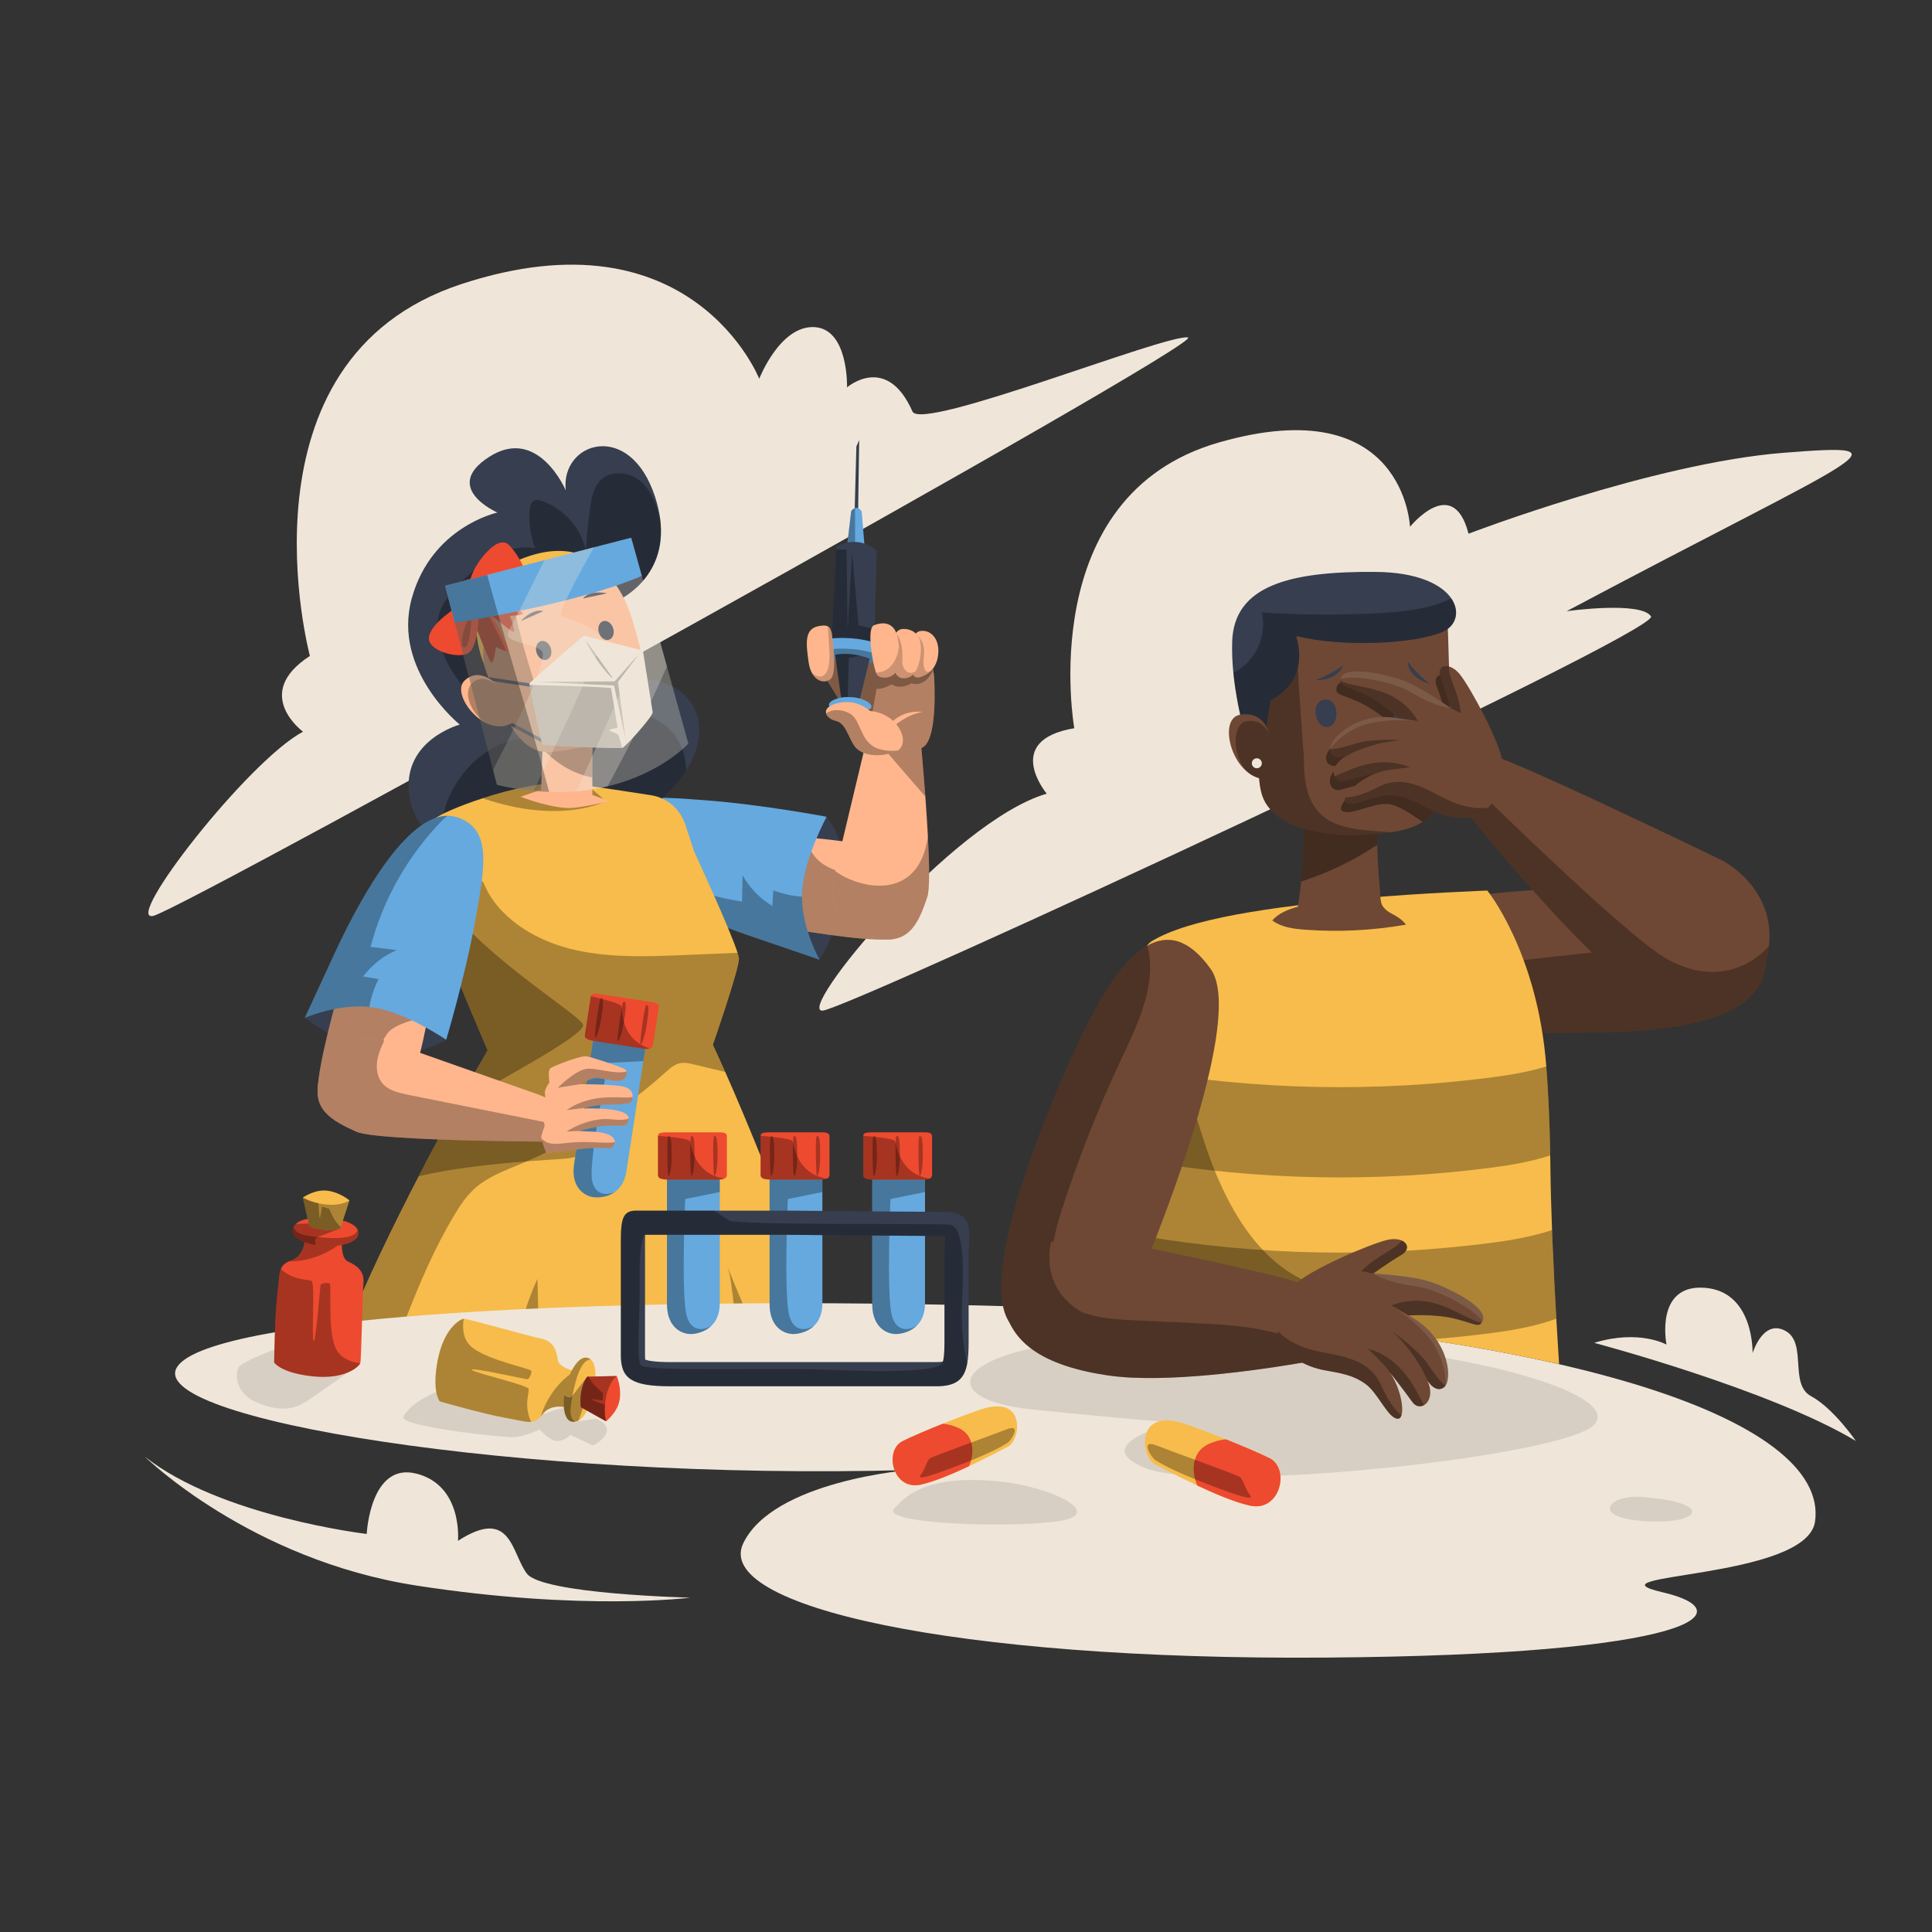 <?xml version="1.0" encoding="iso-8859-1"?>
<!-- Generator: Adobe Illustrator 24.0.0, SVG Export Plug-In . SVG Version: 6.00 Build 0)  -->
<svg version="1.1" xmlns="http://www.w3.org/2000/svg" xmlns:xlink="http://www.w3.org/1999/xlink" x="0px" y="0px"
	 viewBox="0 0 1200 1200" enable-background="new 0 0 1200 1200" xml:space="preserve">
<rect x="0" y="0" width="1200" height="1200" fill="#333333" stroke="none"/>
<g id="Background_x5F_Simple">
	<g>
		<g>
			<path fill="#EFE6D9" d="M566.743,255.574c5.611,12.718,157.188-48.119,171.089-45.98
				S114.426,564.604,95.178,568.881s58.812-96.238,93.03-114.416
				c0,0-32.079-23.525,4.277-47.049c0,0-49.188-183.921,94.099-230.97
				s184.99,58.812,184.99,58.812s12.832-33.149,34.218-32.079
				s20.317,37.426,20.317,37.426S550.703,219.218,566.743,255.574z"/>
			<path fill="#EFE6D9" d="M667.257,452.327c0,0-25.663-144.356,89.822-177.505
				s118.693,52.396,118.693,52.396s26.733-33.149,36.356,4.277
				c0,0,114.416-43.842,195.683-50.257c81.267-6.416,50.257,0-134.733,98.376
				c0,0,45.98-6.416,52.396,3.208c6.416,9.624-496.158,242.733-514.337,244.871
				s80.198-117.624,139.01-134.733C650.148,492.96,622.347,459.812,667.257,452.327z"/>
		</g>
		<path fill="#EFE6D9" d="M89.832,904.644c0,0,65.228,64.158,168.95,80.198
			c103.723,16.04,170.02,7.485,170.02,7.485s-91.96-2.139-101.584-14.97
			c-9.624-12.832-9.624-41.703-42.772-20.317c0,0,3.208-34.218-25.663-41.703
			c-28.871-7.485-31.01,37.426-31.01,37.426S136.881,942.069,89.832,904.644z"/>
		<path fill="#EFE6D9" d="M990.188,834.069c0,0,109.069,28.871,162.535,60.95
			c0,0-13.901-20.317-27.802-27.802c-13.901-7.485-2.139-33.148-16.04-40.634
			s-20.317,13.901-20.317,13.901s1.069-38.495-29.941-40.634
			s-23.525,35.287-23.525,35.287S1017.99,825.515,990.188,834.069z"/>
	</g>
</g>
<g id="Layer_x5F_Character_1_00000173130698501997915470000003570402164243546771_">
	<g id="left_upper_arm_00000082334407635364081930000000628407207981301927_">
		<g>
			<path fill="#363E4F" d="M508.987,596.063c0,0,13.092-20.532,16.301-45.185
				c3.209-24.653-11.853-43.58-11.853-43.58s-13.212,8.39-21.881,30.087
				C482.885,559.083,508.987,596.063,508.987,596.063z"/>
			<g>
				<path fill="#FFB68D" d="M565.26,536.399c12.812,11.864,7.801,35.649-4.401,44.051
					c-2.419,1.717-5.159,2.787-8.089,3.031
					c-17.539,1.355-62.82-6.796-62.82-6.796
					c-19.035-19.349,6.301-56.744,6.301-56.744s1.883,0.061,5.048,0.299
					C515.021,521.2,552.73,524.809,565.26,536.399z"/>
				<path opacity="0.3" d="M556.834,559.248c2.808,5.036,3.307,10.974,3.737,16.724
					c0.094,1.48,0.211,2.975,0.289,4.477c-2.419,1.717-5.159,2.787-8.089,3.031
					c-17.539,1.355-62.82-6.796-62.82-6.796
					c-19.035-19.349,6.301-56.744,6.301-56.744s1.883,0.061,5.048,0.299
					c0.158,6.172,4.204,12.487,9.485,16.155c7.183,4.983,16.135,6.538,24.543,8.936
					C543.76,547.744,552.524,551.64,556.834,559.248z"/>
			</g>
			<g>
				<path fill="#65A9DF" d="M513.425,507.306c0,0-14.281,26.404-15.266,47.161
					c-0.049,0.825-0.059,1.643-0.047,2.478
					c-0.008,19.886,10.881,39.127,10.881,39.127s-9.787-3.436-40.292-13.781
					c-28.333-9.592-90.591-33.394-93.708-61.334
					c-0.237-2.134-0.125-4.324,0.383-6.536
					c5.056-21.859,28.443-19.993,63.294-17.327
					C473.536,499.737,513.425,507.306,513.425,507.306z"/>
				<path opacity="0.3" d="M498.111,556.945c-0.008,19.886,10.881,39.127,10.881,39.127
					s-9.787-3.436-40.292-13.781c-28.333-9.592-90.591-33.394-93.708-61.334
					c0.714,0.863,1.555,1.647,2.4,2.331
					c24,19.243,53.121,32.058,83.525,36.721
					c0.098-5.435,0.196-10.87,0.311-16.327c4.385,7.835,10.835,14.487,18.53,19.051
					c0.186-3.237,0.372-6.475,0.552-9.751
					C485.999,555.192,492.025,556.511,498.111,556.945z"/>
			</g>
		</g>
	</g>
	<g id="left_arm_00000102539437683022092980000016524374959993436351_">
		<g>
			<g>
				<g>
					<path fill="#FFB68D" d="M575.98,557.06c-4.84,14.28-10.46,30.42-31.47,25.57
						c-19.44-4.5-29.97-16.15-26.59-37.16c0.2-1.42,0.48-2.89,0.85-4.4
						c0.07-0.3,0.14-0.6,0.22-0.91c0,0,18.59-77.85,22.24-92.99
						c1.37-5.71,3.63-10.6,6.64-14.44c3.33-4.24,7.58-7.2,12.56-8.56
						c2.46-0.69,5.11-0.97,7.92-0.81c0,0,3.8,36.4,6.39,71.41
						c0.63,8.53,1.19,16.97,1.6,24.78
						C577.31,537.78,577.5,552.6,575.98,557.06z"/>
				</g>
				<path opacity="0.3" d="M568.35,423.36c0,0,3.8,36.4,6.39,71.41
					c-9.18-10.61-26.31-30.39-32.36-37.42c0,0,1.53-14.03,5.49-24.62
					c3.33-4.24,7.58-7.2,12.56-8.56
					C562.89,423.48,565.54,423.2,568.35,423.36z"/>
				<path opacity="0.3" d="M576.34,519.55c0.97,18.23,1.16,33.05-0.36,37.51
					c-4.84,14.28-10.46,30.42-31.47,25.57
					c-19.44-4.5-29.97-16.15-26.59-37.16c0.2-1.42,0.48-2.89,0.85-4.4
					C532.71,551.48,570.41,561.3,576.34,519.55z"/>
			</g>
			<g>
				<g>
					<path fill="#FFB68D" d="M580.24,420.56c0.71,14.97,0.69,41.97-8.44,44.19
						c-0.74,0.18-1.29,0.44-1.67,0.76h-0.01
						c-4.84,0.21-9.2-0.64-9.2-0.64s-4.81,3.3-12.91,3
						c-8.11-0.3-13.21-11.41-13.21-11.41l-9.76-15.68l-18.46-29.65
						l9.9-18.32l14.41,21.62l18.32-7.21l30.02,6.31
						c0,0,0.03,0.19,0.09,0.55c0.01,0.12,0.03,0.25,0.06,0.41
						c0.06,0.4,0.14,0.93,0.23,1.57c0.07,0.45,0.14,0.95,0.22,1.51
						c0.04,0.3,0.09,0.61,0.13,0.93c0.05,0.35,0.1,0.72,0.15,1.1
						c0.04,0.28,0.08,0.56,0.12,0.86c0,0.01,0,0.03,0.01,0.05
						c0,0.03,0.01,0.05,0.01,0.07
						C580.24,420.57,580.24,420.57,580.24,420.56z"/>
					<path opacity="0.3" d="M553.43,452.57L553.25,449.25c0,0,6.99-8.73,20.08-6.98
						C573.33,442.27,564.43,442.62,553.43,452.57z M580.24,420.56v-0.05
						c-0.01-0.02-0.01-0.04-0.01-0.05c-0.04-0.3-0.08-0.58-0.12-0.86
						c-0.05-0.38-0.1-0.75-0.15-1.1c-0.05-0.33-0.09-0.64-0.13-0.93
						c-0.08-0.56-0.15-1.06-0.22-1.51c-0.09-0.64-0.17-1.17-0.23-1.57
						c-0.03-0.16-0.05-0.29-0.06-0.41c-0.06-0.36-0.09-0.55-0.09-0.55
						l-30.02-6.31l-18.32,7.21l-14.41-21.62l-9.9,18.32l18.46,29.65
						l9.76,15.68c0,0,5.1,11.11,13.21,11.41c8.1,0.3,12.91-3,12.91-3
						s4.36,0.85,9.2,0.64h0.01c0.38-0.32,0.93-0.58,1.67-0.76
						C580.93,462.53,580.95,435.53,580.24,420.56z"/>
					<path d="M580.24,420.51c0,0.03,0.01,0.05,0.01,0.07
						c-0.01-0.01-0.01-0.01-0.01-0.02V420.51z"/>
					<path opacity="0.3" d="M579.61,416.06c-3.01,6.81-8.04,10.13-13.57,8.34
						c0,0-6.22,4.36-12.24,0.62c0,0-6.02,3.53-9.34,2.7l-3.53,20.13
						c0,0-8.07-3.38-15.89-7.07l-18.46-29.65l9.9-18.32l14.41,21.62
						l18.32-7.21l30.02,6.31C579.23,413.53,579.38,414.46,579.61,416.06z"/>
				</g>
				<g>
					<g>
						<path fill="#363E4F" d="M531.908,277.321l-1.06,39.969c0,0,2.214,0.358,2.168-0.145
							s0.659-43.839,0.659-43.839L531.908,277.321z"/>
						<g>
							<path fill="#65A9DF" d="M537.21,341.89L531.08,341.75l-5.24-0.12l2.84-24.15
								c0,0,0.94-1.47,2.4-1.89c0.38-0.11,0.79-0.15,1.23-0.08
								c2.26,0.38,2.92,2.41,2.92,2.41L537.21,341.89z"/>
							<path opacity="0.3" d="M531.08,315.59V341.75l-5.24-0.12l2.84-24.15
								C528.68,317.48,529.62,316.01,531.08,315.59z"/>
						</g>
						<path fill="#363E4F" d="M544.53,342.08l-1.29,48.91l-0.35,13.05l-26.56-1.77
							l2.95-60.9l0.08-1.72C519.36,339.65,532.06,331.34,544.53,342.08z"/>
						<path opacity="0.3" d="M543.24,390.99l-0.35,13.05l-26.56-1.77l2.95-60.9
							c3.35-0.42,6.56,0.26,6.56,0.26l0.61,48.93l2.85-47.41
							l3.92,45.27C533.22,388.42,538.05,389.25,543.24,390.99z"/>
					</g>
					<path fill="#65A9DF" d="M551.27,408.922c-14.453,5.458-30.073,3.731-46.564-3.443
						l0.236-7.149c16.025-3.555,31.665-2.713,46.8,3.803L551.27,408.922z"/>
					<path opacity="0.3" d="M551.27,408.922c-14.453,5.458-30.073,3.731-46.564-3.443
						C504.707,405.479,527.076,397.761,551.27,408.922z"/>
					<g>
						<path fill="#363E4F" d="M540.18,409.1l-6.88,28.29l-6.86-0.57l-3.54-0.3
							l-4.19-29.83c5.67-1.11,11.37-0.37,15.46,0.57
							C537.8,408.1,540.18,409.1,540.18,409.1z"/>
						<path opacity="0.3" d="M534.17,407.26c-3.5,0.67-6.94,1.41-6.94,1.41
							l-0.79,28.15l-3.54-0.3l-4.19-29.83
							C524.38,405.58,530.08,406.32,534.17,407.26z"/>
					</g>
					<path fill="#65A9DF" d="M528.234,433.028c-7.299-0.635-14.756,2.697-13.17,5.553
						c1.587,2.856,21.009,3.855,25.228,1.745c3.173-1.587-1.587-6.505-10.948-7.299
						H528.234z"/>
				</g>
				<g>
					<path fill="#FFB68D" d="M557.8,466.06c-0.52,0.37-1.12,0.67-1.78,0.92
						c-10.72,3.97-21.51,2.2-25.55-3.98
						c-4.04-6.18-5.24-13.9-11.45-15.29
						c-2.82-0.63-5.22-2.43-5.86-4.46c-0.77-2.43,0.99-5.19,7.59-6.62
						c12.09-2.62,19.62,4.97,19.62,4.97
						C557.54,443,565.7,460.61,557.8,466.06z"/>
					<path opacity="0.3" d="M557.8,466.06c-0.52,0.37-1.12,0.67-1.78,0.92
						c-10.72,3.97-21.51,2.2-25.55-3.98
						c-4.04-6.18-5.24-13.9-11.45-15.29
						c-2.82-0.63-5.22-2.43-5.86-4.46c2.75-2.73,10.18-3.22,15.54,0.55
						c6.75,4.74,5.48,18.62,18.44,21.73C551.45,466.56,555,466.54,557.8,466.06z
						"/>
				</g>
				<g>
					<path fill="#FFB68D" d="M515.94,421.67c-3.06,2.7-8.46,2.11-11.59-3.58
						c-0.97-1.76-1.72-4.02-2.11-6.82
						c-1.66-11.82-2.76-20.89,6.61-22.46
						c2.55-0.42,4.24-0.37,5.39,0.23c1.42,0.72,2.02,2.27,2.41,4.74
						C517.36,398.27,519.96,418.12,515.94,421.67z"/>
					<path opacity="0.2" d="M515.94,421.67c-3.06,2.7-8.46,2.11-11.59-3.58
						c5.88,4.61,11.97,2.6,10.72-15.36
						c-0.42-6.04-0.68-10.46-0.83-13.69c1.42,0.72,2.02,2.27,2.41,4.74
						C517.36,398.27,519.96,418.12,515.94,421.67z"/>
				</g>
				<g>
					<path fill="#FFB68D" d="M582.84,404.65c-0.16,5.36-1.79,9.24-4.61,11.99
						c0,0,0,0.01-0.01,0.01c-1.41,1.4-3.11,2.5-5.08,3.36
						c-5.9,2.6-7.8-1.41-6.14-9.45
						c1.24-6.04-0.43-13.1,1.56-16.57c0.65-1.15,1.7-1.91,3.4-2.1
						C578.11,391.18,583.07,396.61,582.84,404.65z"/>
					<path opacity="0.2" d="M578.22,416.65c-1.41,1.4-3.11,2.5-5.08,3.36
						c-5.9,2.6-7.8-1.41-6.14-9.45
						c1.24-6.04-0.43-13.1,1.56-16.57c2.23,1.35,6.32,5.06,5.25,13.84
						C572.82,415.97,575.28,418.71,578.22,416.65z"/>
				</g>
				<g>
					<path fill="#FFB68D" d="M568.68,416.99c-1.09,1.76-2.49,3.11-4.28,3.73
						c-6.15,2.13-10.16-1.89-9.69-11.58
						c0.3-6.16-0.15-12.33,1.73-15.76c1.07-1.96,2.9-3.03,6.07-2.68
						c6.38,0.71,9.22,5.2,9.45,11.11
						C572.13,406,571.34,412.69,568.68,416.99z"/>
					<path opacity="0.2" d="M568.68,416.99c-1.09,1.76-2.49,3.11-4.28,3.73
						c-6.15,2.13-10.16-1.89-9.69-11.58
						c0.3-6.16-0.15-12.33,1.73-15.76
						c3.42,3.55,4.4,9.9,3.99,16.71
						C560.07,416.14,564.71,419.83,568.68,416.99z"/>
				</g>
				<g>
					<path fill="#FFB68D" d="M557.54,415.05c-1.89,6.86-11.1,7.09-13,3.78
						c-0.14-0.24-0.29-0.59-0.45-1.05
						c-2.1-5.78-5.98-27.61-1.2-29.44
						c8.04-3.07,12.05,0.47,13.71,4.49c0.74,1.81,1.39,5.1,1.71,8.8
						C558.7,406.15,558.59,411.28,557.54,415.05z"/>
					<path opacity="0.2" d="M557.54,415.05c-1.89,6.86-11.1,7.09-13,3.78
						c-0.14-0.24-0.29-0.59-0.45-1.05
						c8.4-0.16,13.16-6.98,14.22-16.15
						C558.7,406.15,558.59,411.28,557.54,415.05z"/>
				</g>
			</g>
		</g>
	</g>
	<g id="hair">
		<g>
			<path fill="#363E4F" d="M406.956,308.865c1.513,4.714,2.497,9.142,3.056,13.251
				c5.089,38.247-27.611,51.481-27.611,51.481
				c7.559,15.075,9.941,28.14,10.577,36.673
				c0.479,6.681-0.08,10.586-0.08,10.586
				c37.676,0.259,51.929,28.354,33.318,57.701c0.008,0.024,0.008,0.024,0.008,0.024
				c-8.727,13.791-24.759,27.863-49.004,39.481
				c-43.806,20.98-76.757,20.598-97.533,10.062
				c-15.213-7.686-23.902-20.816-25.595-35.014
				c-4.028-33.576,31.488-43.05,31.488-43.05s-42.098-33.789-29.836-78.358
				c12.254-44.593,53.204-53.346,53.204-53.346s-35.187-15.451-4.918-34.711
				c30.287-19.293,47.386,20.941,47.386,20.941
				C347.978,274.492,391.384,260.368,406.956,308.865z"/>
			<path opacity="0.3" d="M408.625,317.522c0.491,1.531,0.949,3.046,1.387,4.593
				c5.089,38.247-27.611,51.481-27.611,51.481
				c7.559,15.075,9.941,28.14,10.577,36.673
				c-8.877,11.32-18.426,22.185-28.549,32.538
				c18.596-3.72,39.852-1.887,52.079,10.885c6.412,6.679,9.5,15.658,9.708,24.864
				c0.008,0.024,0.008,0.024,0.008,0.024
				c-8.727,13.791-24.759,27.863-49.004,39.481
				c-43.806,20.98-76.757,20.598-97.533,10.062
				c-2.648-4.698-4.382-9.823-4.622-15.214c-0.328-7.212,1.998-14.445,5.376-21.131
				c8.592-17.124,25.934-31.94,45.856-33.351
				c-11.51-7.99-23.105-16.06-32.862-25.873
				c-9.776-9.78-17.705-21.546-20.708-34.814
				c-1.177-5.304-1.559-10.864-0.056-16.197c2.18-7.776,8.107-14.262,14.066-20.195
				c6.147-6.074,12.671-11.975,20.403-16.119
				c7.732-4.144,16.865-6.38,25.307-4.668
				c-2.984-7.565-4.145-15.822-3.406-23.993c0.233-2.46,1.141-5.459,3.71-6.016
				c1.144-0.26,2.309,0.09,3.386,0.441
				c14.355,5.013,25.196,17.292,27.789,31.468
				c0.409-9.834,1.429-19.676,3.023-29.461c0.887-5.431,2.192-11.291,6.528-15.175
				c6.223-5.563,16.625-4.668,23.085,0.066
				C402.988,302.608,406.253,310.136,408.625,317.522z"/>
		</g>
	</g>
	<g id="body">
		<g>
			<g>
				<path fill="#F7BC4B" d="M533.26,880.35c-13.08,3.06-25.86,5.71-38.27,7.97
					c-9.63,1.76-19.04,3.32-28.25,4.64C416,900.33,371.55,901.52,333.92,899.47
					c-10.24-0.54-19.98-1.32-29.2-2.33
					c-54.52-5.79-91.01-17.93-107.23-24.34
					c7.4-21.22,18.25-49.7,32.64-81.16
					c30.42-66.6,72.76-139.33,72.76-139.33s-30.42-70.28-34.4-86.28
					c-2.04-8.28-3.57-21.64-3.57-33.47c0-11.13,1.37-20.88,4.9-23.86
					c3.35-2.84,15.4-8.15,29.95-12.88
					c17.04-5.53,37.49-10.27,51.38-9.33c4.27,0.29,8.97,0.83,13.87,1.52
					c13.85,1.976,28.56,4.229,39.353,5.915
					c9.904,1.547,18.101,8.516,21.226,18.04l5.6,17.065
					c0,0,22.21,47.84,26.91,62.78c0.56,1.76,0.86,3.09,0.86,3.79
					c0,6.79-16.19,53.33-16.19,53.33c2.53,5.42,5.09,11.05,7.68,16.89
					C481.74,736.3,517.06,834.28,533.26,880.35z"/>
				<path opacity="0.3" d="M376.22,497.61c0,0-27.66,14.9-76.45-1.79
					c17.04-5.53,37.49-10.27,51.38-9.33c4.27,0.29,8.97,0.83,13.87,1.52
					C371.78,493.37,376.22,497.61,376.22,497.61z"/>
				<path opacity="0.3" d="M442.78,648.93c2.53,5.42,5.09,11.05,7.68,16.89
					c-6.54-1.58-13.11-3.14-19.65-4.72c-2.59-0.62-5.29-1.25-7.94-0.83
					c-3.78,0.62-6.76,3.29-9.54,5.81
					c-16.9,15.23-35.63,28.69-55.72,40.06
					c-9.85,5.59-20.03,10.67-30.48,15.2
					c-1.37,0.6-2.74,1.18-4.12,1.76
					c-9.6,4.02-19.62,7.7-27.36,14.37
					c-5.82,4.98-9.99,11.36-13.83,17.82
					c-23.77,39.98-36.49,84.8-54.02,127.53
					c-13.48-3.74-23.63-7.37-30.31-10.02
					c7.4-21.22,18.25-49.7,32.64-81.16
					c9.38-20.52,19.88-41.62,29.93-60.99
					c7.16-13.81,14.09-26.75,20.22-37.97c0.97-1.79,1.93-3.54,2.86-5.23
					c2.16-3.94,4.2-7.63,6.08-11.02
					c8.3-14.89,13.67-24.12,13.67-24.12s-3.18-7.35-7.6-17.8
					c-8.7-20.54-22.22-53.1-26.14-66.09
					c-0.26-0.89-0.49-1.69-0.66-2.39c-2.04-8.28-3.57-21.64-3.57-33.47
					c7.3-2.31,14.84-2.75,20.1,2.03l15.28,13.61
					c8.35,20.91,30.31,35.02,53.35,40.99c23.08,5.94,47.46,4.98,71.37,4
					c11.02-0.47,22.07-0.94,33.09-1.38c0.56,1.76,0.86,3.09,0.86,3.79
					C458.97,602.39,442.78,648.93,442.78,648.93z"/>
				<path opacity="0.3" d="M295.29,634.51c-8.7-20.54-22.22-53.1-26.14-66.09
					l2.95-15.59c18.75,35.62,86.24,75.93,89.99,83.43
					c3.22,6.43-61.16,39.07-78.95,51.19
					c2.16-3.94,4.2-7.63,6.08-11.02
					c8.3-14.89,13.67-24.12,13.67-24.12S299.71,644.96,295.29,634.51z"/>
				<path opacity="0.3" d="M381.83,709.41c0,0-18.8,9.34-30.99,10.28
					c-3.89,0.3-12.65,0.79-23.71,1.65
					c-19.85,1.55-47.12,4.3-67.07,9.31
					c7.16-13.81,14.09-26.75,20.22-37.97c8.68,3.53,50.14,9.69,77.33,13.46
					C371.61,708.1,381.83,709.41,381.83,709.41z"/>
				<path opacity="0.3" d="M333.921,899.472c-10.242-0.545-19.984-1.323-29.197-2.335
					c7.71-34.554,18.898-81.559,29.085-102.778
					C334.896,829.379,334.923,864.451,333.921,899.472z"/>
				<path opacity="0.3" d="M494.989,888.317c-9.63,1.764-19.038,3.321-28.25,4.644
					c-0.529-3.217-1.03-6.408-1.503-9.624
					c-9.881-66.072-9.881-87.836-13.555-96.994
					c13.944,34.865,28.139,65.294,42.529,100.003
					C494.488,886.994,494.739,887.669,494.989,888.317z"/>
			</g>
			<g>
				<path fill="#FFB68D" d="M378.216,497.496c0,0-9.352,2.811-21.515,4.231
					c-12.163,1.392-33.371-6.847-33.371-6.847l12.803-4.397l0.779-25.578
					l0.167-5.734l30.839-2.338v36.934L378.216,497.496z"/>
				<path opacity="0.4" d="M367.918,456.833v26.079c-6.903-1.308-13.61-4.119-19.455-8.016
					c-4.258-2.867-8.099-6.235-11.551-9.992l0.167-5.734L367.918,456.833z"/>
			</g>
		</g>
	</g>
	<g id="head_00000065762908188185177340000008119957824878398083_">
		<g>
			<g>
				<g>
					<path fill="#FFB68D" d="M393.023,385.751c7.323,24.446,12.412,49.582,4.562,60.551
						c-0.183,0.251-0.339,0.493-0.529,0.719
						c-8.59,10.575-51.24,23.775-63.714,18.976
						c-12.474-4.799-21.471-21.44-31.111-48.187
						c-8.486-23.607-6.443-50.567,14.278-63.693c2.721-1.724,5.775-3.226,9.188-4.431
						C367.773,334.695,385.498,360.766,393.023,385.751z"/>
					<path opacity="0.3" d="M397.585,446.302c-0.183,0.251-0.339,0.493-0.529,0.719
						c-8.59,10.575-51.24,23.775-63.714,18.976
						c-12.474-4.799-21.471-21.44-31.111-48.187
						c-8.486-23.607-6.443-50.567,14.278-63.693
						c1.522,25.952,9.418,51.092,17.248,75.842
						c3.047,9.581,6.939,20.154,16.466,24.336c6.058,2.663,13.239,2.085,19.924,0.871
						C379.646,453.433,388.887,450.439,397.585,446.302z"/>
					<g>
						<path fill="#363E4F" d="M303.996,422.698l26.102,3.955
							c0.546,0.083,1.056-0.293,1.139-0.839s-0.293-1.056-0.839-1.139
							l-26.102-3.955c-0.546-0.083-1.056,0.293-1.139,0.839
							S303.45,422.616,303.996,422.698"/>
						<path fill="#363E4F" d="M310.794,447.375l27.156,14.501
							c0.487,0.26,1.093,0.076,1.353-0.411c0.26-0.487,0.076-1.093-0.411-1.353
							l-27.156-14.501c-0.487-0.26-1.093-0.076-1.353,0.411
							C310.123,446.509,310.307,447.115,310.794,447.375"/>
						<g>
							<path fill="#EFE6D9" d="M405.38,442.37c0.34,2.4-17.2,21.9-18.89,22.24
								s-48.59-1.03-49.6-2.4c-0.96-1.3-7.44-34.25-8.05-37.39v-0.01
								c-0.03-0.15-0.05-0.23-0.05-0.23
								c2.7-3.08,33.74-29.76,33.74-29.76l36.78,9.23
								C399.31,404.05,405.05,439.98,405.38,442.37z"/>
							<path opacity="0.3" d="M386.49,464.61c-1.69,0.34-48.59-1.03-49.6-2.4
								c-0.96-1.3-7.44-34.25-8.05-37.39l0.45,0.6
								c1.21,0,50.04,1.22,50.24,2.03c0.21,0.81,4.05,24.52,4.05,24.52
								s-6.28,1.21-5.06,1.82c1.22,0.61,5.27,2.02,5.67,2.84
								C384.6,457.44,386.49,464.61,386.49,464.61z"/>
							<polygon opacity="0.3" points="383.84,423.61 388.51,458.79 381.36,425.79 
								333.18,423.55 381.77,423.21 397.29,405.76 							"/>
							<path opacity="0.3" d="M380.286,420.665l-16.677-23.352c0,0,5.132,12.376,16.561,24.005"/>
						</g>
					</g>
				</g>
				<path fill="#F7BC4B" d="M300.394,412.032c0,0-4.7-34.883,25.54-52.658
					c30.24-17.775,52.466-1.191,52.466-1.191s-15.649-27.739-56.637-10.179
					C280.773,365.563,300.394,412.032,300.394,412.032z"/>
				<path fill="#FFB68D" d="M308.659,425.371c0,0-10.463-11.631-20.09-2.674
					c-9.627,8.957,15.049,39.162,31.894,24.629L308.659,425.371z"/>
				<path opacity="0.3" d="M308.659,425.371c0,0-8.876-7.799-15.666-0.755
					c-9.099,9.441,10.624,37.244,27.469,22.71L308.659,425.371z"/>
				<g>
					
						<ellipse transform="matrix(0.952 -0.306 0.306 0.952 -107.396 122.564)" fill="#363E4F" cx="337.627" cy="404.176" rx="4.63" ry="6.05"/>
					<path fill="#363E4F" d="M323.558,385.718c0,0,6.954-8.099,14.002-6.125L323.558,385.718z"/>
					
						<ellipse transform="matrix(0.952 -0.306 0.306 0.952 -101.74 133.808)" fill="#363E4F" cx="376.354" cy="391.741" rx="4.63" ry="6.05"/>
					<path fill="#363E4F" d="M377.048,368.543c0,0-10.369-2.537-14.95,3.171L377.048,368.543z"/>
				</g>
			</g>
			<g>
				<g>
					<path fill="#ED4A2F" d="M315.826,404.55c-0.292,0.136-0.899,0.047-1.652-0.173
						c-2.27-0.626-5.846-2.376-6.145-2.522c-0.01,0.003-0.013-0.006-0.013-0.006
						s-1.327,11.013-3.037,9.482c-1.71-1.531-11.459-27.577-11.459-27.577
						l7.192-6.941l1.426-1.382C302.138,375.43,317.03,403.985,315.826,404.55z"/>
					<path opacity="0.3" d="M314.174,404.377c-2.27-0.626-5.846-2.376-6.145-2.522
						c-0.01,0.003-0.013-0.006-0.013-0.006s-1.327,11.013-3.037,9.482
						c-1.71-1.531-11.459-27.577-11.459-27.577l6.985-7.326
						c0,0,0.074,0.134,0.208,0.385C302.305,379.841,312.754,399.76,314.174,404.377z"/>
				</g>
				<path fill="#ED4A2F" d="M324.82,381.14c-0.212,0.289-0.92,0.537-1.826,0.723
					c-2.425,0.527-6.314,0.714-6.314,0.714s4.203,10.277,1.97,9.765
					c-2.246-0.518-23.434-18.523-23.434-18.523l2.875-9.462l0.607-2.001
					C298.697,362.357,325.606,380.058,324.82,381.14z"/>
				<path opacity="0.3" d="M316.679,382.577c0,0,4.203,10.277,1.97,9.765
					c-2.246-0.518-23.434-18.523-23.434-18.523l2.272-9.867
					c0,0,0.214,0.142,0.603,0.405c3.532,2.332,21.295,14.116,24.904,17.505
					C320.568,382.389,316.679,382.577,316.679,382.577z"/>
				<g>
					<g>
						<path fill="#ED4A2F" d="M290.935,365.719c0,0,0.409-9.595,8.666-19.679
							c8.257-10.084,12.494-9.629,14.927-8.702
							c2.432,0.928,9.562,10.844,10.729,15.7
							c1.166,4.856-20.701,15.322-22.661,16.199
							C300.635,370.114,290.935,365.719,290.935,365.719z"/>
						<path opacity="0.3" d="M302.181,366.061c0,0,10.526-11.773,16.347-13.035
							C324.349,351.763,320.196,359.001,302.181,366.061z"/>
					</g>
					<path fill="#ED4A2F" d="M285.283,363.615c-3.003,4.553-5.04,10.591-3.959,13.005
						s12.316,9.702,18.249,5.958c5.932-3.744,8.662-12.213,6.364-17.343
						C303.639,360.104,290.03,356.416,285.283,363.615z"/>
					<g>
						<path fill="#ED4A2F" d="M284.581,376.611c0,0-16.257,9.817-18.112,18.619
							c-1.855,8.802,17.601,14.22,24.272,10.508
							c6.671-3.712,6.742-26.209,6.742-26.209S288.068,374.687,284.581,376.611z"/>
						<path opacity="0.3" d="M292.82,381.254c-3.414,3.703-8.571,20.506-4.44,20.83
							S292.82,381.254,292.82,381.254z"/>
					</g>
				</g>
			</g>
			<g>
				<path opacity="0.3" fill="#EFE6D9" d="M427.55,461.87c0,0-16.78,18.58-50.21,26.54
					c-5.9,1.41-12.33,2.49-19.27,3.07
					c-5.35,0.45-11.01,0.6-16.98,0.4
					c-3.15-0.11-6.38-0.32-9.69-0.65c-7.17-0.7-14.75-1.93-22.72-3.79
					l-2.42-9.31l-23.79-91.29l-6-23.01l26.14-6.75l35.58-9.18l30.71-7.93
					h0.01L392.03,334l6.59,23.7l7.23,26.03l8.37,30.15L427.55,461.87z"/>
				<path fill="#65A9DF" d="M398.623,357.702c-35.78,15.44-96.56,26-116.15,29.14l-6-23.01
					l61.72-15.93l30.71-7.93h0.01l23.12-5.97L398.623,357.702z"/>
				<path opacity="0.3" fill="#EFE6D9" d="M373.083,400.302
					c-2.68,8.05-26.49,60.49-41.68,90.93c-7.17-0.7-14.75-1.93-22.72-3.79
					l-2.42-9.31c13.08-25.24,34.7-68.89,30.36-73.57
					c-6.16-6.63-25.58-4.26-20.37-13.26
					c2.9-5.01,13.3-25.89,21.94-43.4l30.71-7.93
					c-9.68,17.23-21.89,39.83-20.44,41.86
					C350.823,385.152,376.873,388.942,373.083,400.302z"/>
				<path opacity="0.3" d="M341.09,491.88c-3.15-0.11-6.38-0.32-9.69-0.65
					c-7.17-0.7-14.75-1.93-22.72-3.79l-2.42-9.31l-23.79-91.29l-6-23.01
					l26.14-6.75C311.39,390.31,330.43,451.43,341.09,491.88z"/>
				<path opacity="0.3" fill="#EFE6D9" d="M414.223,413.882
					c-11.13,25.86-25.59,53.95-36.88,74.53
					c-5.9,1.41-12.33,2.49-19.27,3.07
					c12.45-27.28,35.04-78.38,47.78-107.75L414.223,413.882z"/>
			</g>
		</g>
	</g>
	<g id="right_upper_arm_00000038410743729908047600000000705825527486007693_">
		<g>
			<path fill="#363E4F" d="M189.319,632.182c0,0,19.061,15.154,43.248,20.906
				c24.186,5.752,44.575-7.262,44.575-7.262s-6.972-14.012-27.652-24.888
				C228.811,610.063,189.319,632.182,189.319,632.182z"/>
			<g>
				<path fill="#FFB68D" d="M242.816,694.349c-13.131,11.511-36.266,4.056-43.356-8.953
					c-1.456-2.584-2.236-5.42-2.174-8.36
					c0.474-17.585,13.285-61.774,13.285-61.774
					c21.222-16.922,55.783,12.161,55.783,12.161s-0.257,1.866-0.821,4.99
					C263.151,645.96,255.645,683.09,242.816,694.349z"/>
				<path opacity="0.3" d="M220.966,683.594c-5.3,2.269-11.258,2.149-17.022,1.98
					c-1.481-0.06-2.981-0.099-4.483-0.178c-1.456-2.584-2.236-5.42-2.174-8.36
					c0.474-17.585,13.285-61.774,13.285-61.774
					c21.222-16.922,55.783,12.161,55.783,12.161s-0.257,1.866-0.821,4.99
					c-6.155-0.484-20.095,3.861-24.293,8.732
					c-5.702,6.626-6.362,16.958-9.62,25.072
					C228.343,674.352,228.98,680.099,220.966,683.594z"/>
			</g>
			<g>
				<path fill="#65A9DF" d="M277.136,645.815c0,0-24.778-16.946-45.321-20.083
					c-0.815-0.134-1.628-0.23-2.46-0.304
					c-19.778-2.073-40.046,6.758-40.046,6.758s4.434-9.378,17.892-38.643
					c12.484-27.184,42.623-86.632,70.736-86.83
					c2.147-0.014,4.314,0.325,6.461,1.06
					c21.215,7.299,16.93,30.366,10.659,64.751
					C288.807,606.928,277.136,645.815,277.136,645.815z"/>
				<path opacity="0.3" d="M229.356,625.429c-19.778-2.073-40.046,6.758-40.046,6.758
					s4.434-9.378,17.892-38.643c12.484-27.184,42.623-86.632,70.736-86.83
					c-0.933,0.621-1.8,1.376-2.567,2.145c-21.632,21.871-37.403,49.503-45.198,79.259
					c5.395,0.662,10.791,1.324,16.207,2.005
					c-8.248,3.548-15.535,9.272-20.872,16.451
					c3.201,0.521,6.401,1.043,9.641,1.562
					C232.358,613.564,230.419,619.421,229.356,625.429z"/>
			</g>
		</g>
	</g>
	<g id="vaccine">
		<g>
			<path fill="#65A9DF" d="M402.512,640.087c0,0-1.214,7.897-2.922,19.007l-10.512,68.367
				c-0.998,6.494-3.812,10.513-7.177,12.919
				c-4.174,3-9.192,3.524-12.614,3.271
				c-6.18-0.475-14.93-6.14-12.69-20.709
				c2.238-14.559,13.361-86.899,13.361-86.899L402.512,640.087z"/>
			<path opacity="0.3" d="M377.707,660.14c0,0-10.619,53.467-10.258,69.812
				c0.251,11.198,7.725,13.389,14.453,10.428
				c-4.174,3-9.192,3.524-12.614,3.271
				c-6.18-0.475-14.93-6.14-12.69-20.709
				c2.238-14.559,13.361-86.899,13.361-86.899l32.553,4.044
				c0,0-1.214,7.897-2.922,19.007L377.707,660.14z"/>
			<g>
				<path fill="#ED4A2F" d="M409.173,625.722l-3.594,23.375
					c-0.196,1.275-0.835,1.946-1.929,2.213c-1.234,0.326-3.038,0.15-5.43-0.218
					l-26.716-4.108c-5.466-0.84-8.65-1.451-8.217-4.268
					c0.433-2.817,3.684-23.958,3.684-23.958c0.336-1.395,1.155-1.988,5.781-1.276
					l30.047,4.62C406.248,622.632,409.624,622.787,409.173,625.722z"/>
				<path opacity="0.3" d="M403.65,651.31c-1.234,0.326-3.038,0.15-5.43-0.218
					l-26.716-4.108c-5.466-0.84-8.65-1.451-8.217-4.268
					c0.433-2.817,3.684-23.958,3.684-23.958s18.362,4.219,19.014,6.232
					C386.599,626.916,385.107,645.373,403.65,651.31z"/>
				<g>
					<path opacity="0.3" d="M373.198,620.007c-1.043,0.426-3.806,21.233-3.656,23.78
						c0.149,2.547,2.655-3.198,3.928-11.477
						C374.743,624.031,375.122,619.221,373.198,620.007z"/>
					<path opacity="0.3" d="M387.29,622.174c-1.043,0.426-3.806,21.233-3.656,23.78
						c0.149,2.547,2.655-3.198,3.928-11.477
						C388.835,626.198,389.214,621.388,387.29,622.174z"/>
					<path opacity="0.3" d="M401.382,624.34c-1.043,0.426-3.806,21.233-3.656,23.78
						c0.149,2.547,2.655-3.198,3.928-11.477
						C402.927,628.365,403.306,623.554,401.382,624.34z"/>
				</g>
			</g>
		</g>
	</g>
	<g id="right_arm_00000080190327992767208450000009928789235616832952_">
		<g>
			<g>
				<path fill="#FFB68D" d="M354.926,709.163c0,0-120.12-0.006-133.774-6.304
					c-13.693-6.296-29.172-13.562-22.164-33.953
					c6.496-18.867,19.174-28.127,39.725-22.586c1.678,0.424,3.401,0.964,5.17,1.62
					c0,0,75.5,26.575,90.18,31.774c11.647,4.117,19.283,11.776,20.878,21.487
					C355.369,703.72,355.371,706.381,354.926,709.163z"/>
				<path opacity="0.3" d="M354.926,709.163c0,0-120.12-0.006-133.774-6.304
					c-13.693-6.296-29.172-13.562-22.164-33.953
					c6.496-18.867,19.174-28.127,39.725-22.586
					c-1.903,3.904-3.643,7.917-4.365,12.173
					c-0.826,4.911-0.126,10.334,3.033,14.188
					c3.813,4.667,10.216,6.124,16.132,7.33
					c28.88,5.773,57.742,11.566,86.601,17.32
					c4.979,0.999,10.1,2.05,14.827,3.871
					C355.369,703.72,355.371,706.381,354.926,709.163z"/>
			</g>
			<g>
				<path fill="#FFB68D" d="M336.179,707.037c0.318,1.64,3.112,9.178,3.112,9.178
					s20.122-2.229,23.046-2.796c2.923-0.567,15.75-0.361,17.125-0.287
					c0.6,0.026,2.286-1.662,2.369-3.72c0.123-2.434-2.059-5.356-11.076-6.386
					l-11.214-0.519c0,0,6.053-1.826,13.243-2.908
					c7.223-1.06,12.854,0.201,15.063-0.539c1.274-0.446,2.95-2.33,2.733-4.329
					c-0.144-1.475-1.32-3.004-4.37-4.114c-7.261-2.646-21.964-2.148-23.994-2.095
					c0,0,0.399-0.134,1.094-0.354c0,0,0,0,0.027-0.005
					c1.717-0.503,5.227-1.41,9.437-1.773c5.974-0.478,18.716,0.17,19.561-2.347
					c0.255-0.73,0.523-1.689,0.606-2.726c0.163-2.668-1.014-5.814-7.488-6.741
					c-8.454-1.196-23.443-1.153-25.283-1.136c-0.142-0.001-0.197,0.01-0.197,0.01
					s5.471-3.074,9.051-3.768c3.552-0.689,12.224,2.364,16.132,1.607
					c2.869-0.556,4.906-3.503,4.013-5.768c-0.301-0.82-1.006-1.534-2.15-2.021
					c-3.485-1.451-18.836-6.781-22.67-7.398c-3.801-0.596-20.712,6.058-22.467,7.39
					c-1.777,1.365-0.631,8.883-0.631,8.883s-2.949,3.946-2.837,6.277
					c0.112,2.331,1.182,7.851,1.182,7.851s-2.812,2.898-2.695,5.257
					c0.139,2.326,1.446,7.459,1.446,7.459S335.866,705.425,336.179,707.037z"/>
				<path opacity="0.3" d="M372.774,686.389c5.974-0.478,18.716,0.17,19.561-2.347
					c0.255-0.73,0.523-1.689,0.606-2.726c-1.383,0.325-3.311,0.472-5.826,0.364
					c-13.752-0.594-18.525,0.672-24.332,2.45
					c-5.813,1.751-10.817,5.33-10.817,5.33l10.783-1.269
					c0,0,0.196-0.01,0.562-0.024c0,0,0,0,0.027-0.005
					C365.053,687.659,368.563,686.751,372.774,686.389z"/>
				<path opacity="0.3" d="M372.784,699.598c7.223-1.06,12.854,0.201,15.063-0.539
					c1.274-0.446,2.95-2.33,2.733-4.329c-1.861,0.786-5.252,1.132-10.729,0.521
					c-14.264-1.628-27.888,7.506-27.888,7.506l7.578-0.25
					C359.541,702.506,365.594,700.681,372.784,699.598z"/>
				<path opacity="0.3" d="M389.168,665.518c-7.719,2.007-18.888-2.518-24.952-1.626
					c-7.108,1.066-17.826,11.735-17.826,11.735l13.583-2.18
					c0,0,5.471-3.074,9.051-3.768c3.552-0.689,12.224,2.364,16.132,1.607
					C388.024,670.73,390.061,667.784,389.168,665.518z"/>
				<path opacity="0.3" d="M336.179,707.037c0.318,1.64,3.112,9.178,3.112,9.178
					s20.122-2.229,23.046-2.796c2.923-0.567,15.75-0.361,17.125-0.287
					c0.6,0.026,2.286-1.662,2.369-3.72c-4.083,0.877-12.914-0.218-21.135-0.069
					C347.917,709.523,342.258,712.946,336.179,707.037z"/>
			</g>
		</g>
	</g>
</g>
<g id="Ground">
	<g>
		<path fill="#EFE6D9" d="M635.667,811.607c-253.786-7.652-503.512,5.069-525.477,37.172
			c-21.965,32.103,211.335,71.036,454.642,64.277c0,0-84.612,6.679-103.198,45.54
			c-18.586,38.862,130.102,72.654,361.582,70.965
			c231.48-1.69,260.204-28.724,209.515-40.551
			c-50.689-11.827,89.426-7.643,94.62-43.922
			C1136.417,881.773,971.905,821.745,635.667,811.607z"/>
		<path opacity="0.1" d="M223.71,846.83c0,0-29.183,21.382-36.253,25.31
			c-7.07,3.928-17.282,3.928-29.065-1.571
			c-11.783-5.499-12.569-16.496-10.212-21.209
			c2.357-4.713,36.92-16.496,36.92-16.496L223.71,846.83z"/>
		<path opacity="0.1" d="M281,861.277c-14.733,3.327-28.99,13.307-30.416,19.01
			c-1.426,5.703,61.782,12.832,68.911,12.356
			c7.129-0.475,15.683-4.752,15.683-4.752s5.703,6.653,10.455,7.129
			c4.752,0.475,8.554-3.802,8.554-3.802l14.257,6.653c0,0,9.133-4.902,8.554-9.98
			s-7.129-6.654-7.129-6.654l-12.558,1.785c0,0,0.598-6.757-3.402-8.311
			c-4-1.554-15.125,3.367-17.026,3.842C334.984,879.03,281,861.277,281,861.277z"/>
		<path opacity="0.1" d="M721.409,830.158c-128.287,0.701-149.206,38.31-79.644,45.367
			s88.717,8.065,88.717,8.065s-56.456,13.106-19.155,28.228
			c37.302,15.122,232.883-4.033,273.209-23.188
			C1024.863,869.476,905.901,829.15,721.409,830.158z"/>
		<path opacity="0.1" d="M618.864,919.96c-42.286-3.731-55.448,8.065-63.514,17.139
			c-8.065,9.073,65.53,12.098,99.807,8.065S653.141,922.984,618.864,919.96z"/>
		<path opacity="0.1" d="M1018.415,929.737c-19.114-1.247-31.253,13.106,4.033,15.122
			C1057.733,946.875,1064.79,932.761,1018.415,929.737z"/>
	</g>
</g>
<g id="Layer_x5F_Character_2">
	<g id="left_upper_arm">
		<g>
			<path fill="#6E4834" d="M995.339,641.106c88.145-1.175,102.891-26.283,101.456-48.22
				c-0.226-3.336-1.04-6.621-2.434-9.794c-7.644-17.704-32.679-32.027-69.046-32.367
				c-42.881-0.415-173.576,2.195-183.165,33.963
				c-6.678,22.125-0.894,35.827,13.23,44.219
				C881.884,644.733,937.792,641.883,995.339,641.106z"/>
			<path opacity="0.3" d="M995.339,641.106c88.145-1.175,102.891-26.283,101.456-48.22
				c-0.226-3.336-1.04-6.621-2.434-9.794c-17.358-0.91-35.001,0.932-52.393,2.792
				c-11.115,1.204-22.256,2.399-33.397,3.595
				c-52.295,5.603-104.598,11.232-156.514,19.472l2.238,16.617
				c0.319,1.128,0.672,2.238,1.085,3.338
				C881.884,644.733,937.792,641.883,995.339,641.106z"/>
		</g>
	</g>
	<g id="body_1_">
		<g>
			<g>
				<path fill="#F7BC4B" d="M966.775,821.062c-0.027-0.659-0.082-1.317-0.11-1.976
					c-0.878-15.453-1.702-31.537-2.36-47.32
					c-0.11-2.607-0.192-5.187-0.302-7.768c-0.522-14.136-0.906-27.859-1.043-40.54
					c-0.027-1.949-0.055-3.87-0.082-5.791c-0.329-20.284-1.197-38.925-2.443-55.279
					c-5.404-70.97-36.633-109.255-36.633-109.255s-42.803,1.65-75.311,4.641
					c-60.634,5.578-110.518,12.994-133.08,26.8
					c-6.368,3.898-8.207,16.496-8.564,27.091
					c-0.302,8.783,0.412,16.194,0.412,16.194s-0.714,9.414-0.055,36.67
					c0.329,13.834,1.016,32.278,2.305,56.405c0.082,1.098,0.137,2.196,0.192,3.321
					c0.741,13.394,0.741,28.189,0.22,43.477
					c-0.51,15.47-1.553,31.425-2.857,46.914
					c107.275,5.964,194.587,17.51,261.318,32.638
					C967.841,838.894,967.298,830.091,966.775,821.062z"/>
				<path opacity="0.3" d="M821.109,799.46c-38.84-10.92-60.57-51.85-73.12-90.19
					c-11.03-33.74-19.43-70.32-41.14-97.61
					c-0.3,8.79,0.41,16.2,0.41,16.2s-0.71,9.41-0.05,36.67
					c0.32,13.83,1.01,32.28,2.3,56.4c0.08,1.1,0.14,2.2,0.19,3.32
					c0.74,13.4,0.74,28.19,0.22,43.48
					c-0.507,15.472-1.553,31.425-2.853,46.915
					c51.508,2.864,98.413,7.014,140.648,12.23
					C832.921,810.137,821.109,799.46,821.109,799.46z"/>
				<g>
					<path opacity="0.3" d="M707.204,664.528c0.329,13.833,1.016,32.278,2.305,56.405
						c71.775,12.214,145.362,13.696,217.549,4.227
						c11.912-1.565,24.291-3.733,35.819-7.493
						c-0.329-20.284-1.262-38.921-2.443-55.279
						c-10.842,3.321-22.315,5.297-33.376,6.725
						C854.103,678.664,779.72,677.072,707.204,664.528z"/>
					<path opacity="0.3" d="M927.059,827.896c13.202-1.757,27.008-4.199,39.607-8.811
						c-1.016-18.006-1.976-36.862-2.662-55.087
						c-11.857,3.98-24.648,6.23-36.944,7.85
						c-72.05,9.442-145.5,8.015-217.138-4.117
						c-0.51,15.47-1.553,31.425-2.857,46.914
						c67.651,3.761,127.366,9.741,178.984,17.441
						C899.754,831.078,913.431,829.683,927.059,827.896z"/>
				</g>
			</g>
			<g>
				<path fill="#6E4834" d="M790.26,571.755c5.709,4.2,13.092,5.16,20.146,5.682
					c20.97,1.565,42.132,0.521,62.855-3.129
					c-5.325-6.752-10.54-5.984-14.41-11.446c-1.784-2.498-1.455-7.932-1.784-10.979
					c-0.906-9.03-1.455-18.088-1.647-27.146
					c-0.247-11.528,0.082-23.083,0.988-34.584l-2.223-6.67
					c-14.959,1.153-29.945,2.306-44.932,3.458
					c0.933,20.942,1.016,40.43-1.098,60.604
					c-0.521,5.133-1.18,10.348-2.031,15.617
					C800.553,564.619,793.664,567.419,790.26,571.755z"/>
				<path opacity="0.4" d="M855.421,524.738c-0.247-11.528,0.082-23.083,0.988-34.584
					l-2.223-6.67c-14.959,1.153-29.945,2.306-44.932,3.458
					c0.933,20.942,1.016,40.43-1.098,60.604
					C824.844,542.167,840.819,534.454,855.421,524.738z"/>
			</g>
		</g>
	</g>
	<g id="right_upper_arm_1_">
		<g>
			<path fill="#6E4834" d="M673.973,638.979c-19.614,39.695-75.142,168.471-41.396,187.618
				c21.974,12.467,38.52,9.356,50.843,0.271
				c16.257-11.996,25.121-34.37,29.323-44.9
				c7.394-18.487,60.585-150.094,39.309-180.018
				c-13.736-19.329-27.1-21.595-39.408-14.582
				C697.896,595.733,684.644,617.369,673.973,638.979z"/>
			<path opacity="0.3" d="M673.973,638.979c-19.614,39.695-75.142,168.471-41.396,187.618
				c21.974,12.467,38.52,9.356,50.843,0.271
				c-8.644-2.858-16.557-7.05-22.208-14.064
				c-13.289-16.48-8.315-40.614-1.864-60.783
				c10.293-32.094,22.683-63.537,37.046-94.019
				c10.518-22.336,22.432-46.94,16.25-70.634
				C697.896,595.733,684.644,617.369,673.973,638.979z"/>
		</g>
	</g>
	<g id="right_arm">
		<g>
			<g>
				<path fill="#6E4834" d="M826.88,843.11c0,0-0.81,0.17-2.29,0.45
					c-0.37,0.07-0.78,0.15-1.23,0.23c-0.68,0.13-1.44,0.28-2.3,0.43
					c-2.56,0.48-5.89,1.08-9.83,1.76c-0.44,0.07-0.89,0.15-1.35,0.23
					c-3.18,0.54-6.71,1.13-10.54,1.73c-0.55,0.09-1.1,0.17-1.66,0.26
					c-1.12,0.18-2.26,0.36-3.42,0.53c-1.16,0.18-2.34,0.36-3.54,0.53
					h-0.01c-1.8,0.27-3.65,0.54-5.53,0.8c-0.01,0-0.01,0-0.01,0
					c-1.26,0.18-2.53,0.36-3.82,0.53c0,0,0,0-0.01,0
					c-1.93,0.27-3.9,0.53-5.89,0.78c0,0-0.01,0-0.02,0
					c-2.66,0.35-5.37,0.68-8.12,1c-0.01-0.01-0.01-0.01-0.02,0
					c-20.82,2.44-43.83,4.18-63.27,3.34c-0.67-0.03-1.34-0.06-2-0.09
					c-1.02-0.05-2.03-0.11-3.03-0.18c-3.86-0.27-7.55-0.66-11.02-1.17
					c-2.25-0.33-4.43-0.69-6.54-1.08c-0.62-0.11-1.23-0.23-1.83-0.34
					l-0.93-0.18c-40.72-8.08-53.69-25.7-55.78-46.78
					c-1.35-13.66,7.24-26.2,23.85-32.52
					c1.9-0.72,3.9-1.36,6.01-1.91c9.98-2.62,22.27-3.25,36.55-1.05
					c7.45,1.12,98.63,19.92,115.35,25.65
					C821.35,801.82,832.44,821.5,826.88,843.11z"/>
				<path opacity="0.3" d="M824.59,843.55c-0.37,0.07-0.78,0.15-1.23,0.24
					c-0.68,0.12-1.44,0.27-2.3,0.43c-2.56,0.47-5.88,1.07-9.83,1.76
					c-0.44,0.07-0.89,0.15-1.35,0.23c-3.17,0.54-6.71,1.12-10.54,1.73
					c-0.55,0.09-1.1,0.17-1.66,0.26c-1.12,0.17-2.26,0.35-3.42,0.53
					c-1.16,0.17-2.34,0.35-3.54,0.53h-0.01
					c-1.8,0.26-3.65,0.53-5.53,0.8c-0.01,0-0.01,0-0.01,0
					c-1.26,0.17-2.53,0.35-3.82,0.53c0,0,0,0-0.01,0
					c-1.93,0.26-3.89,0.52-5.89,0.78c0,0-0.01,0-0.02,0
					c-2.66,0.34-5.37,0.67-8.12,1c-0.01-0.01-0.01-0.01-0.02,0
					c-20.81,2.43-43.82,4.17-63.27,3.34c-0.67-0.03-1.34-0.06-2-0.09
					C701,855.56,699.99,855.5,698.99,855.44c-3.86-0.27-7.55-0.66-11.02-1.17
					c-2.25-0.33-4.43-0.69-6.54-1.08c-0.62-0.11-1.23-0.23-1.83-0.34
					l-0.93-0.18c-40.72-8.08-53.69-25.7-55.78-46.78
					c-1.35-13.66,7.24-26.2,23.85-32.52
					c1.9-0.72,3.9-1.36,6.01-1.91c-4.47,24.02,7.92,36.87,19,43.4
					c9.87,3.91,21.38,4.69,32.19,5.18
					c12.69,0.59,25.39,1.17,38.08,1.76
					C770.97,823.14,802.3,825.42,824.59,843.55z"/>
			</g>
			<g>
				<path fill="#6E4834" d="M793.49,826.588c0.214,2.417,0.761,4.677,1.687,6.66
					c4.637,9.918,16.815,15.826,27.142,17.769
					c10.333,1.935,17.753,2.822,25.721,8.521
					c7.983,5.697,13.719,20.876,19.828,21.658
					c1.288,0.166,2.157-0.682,2.633-2.211c1.575-5.021-1.063-17.494-7.198-26.549
					c1.333,1.701,2.995,3.832,4.739,6.109c3.305,4.302,6.928,9.067,9.173,12.253
					c2.061,2.921,5.019,3.334,7.369,1.912c3.353-2.008,5.461-7.736,1.979-15.28
					c0.178,0.273,0.867,1.344,1.89,2.457c1.983,2.124,5.239,4.416,8.6,1.652
					c0.28-0.238,0.548-0.525,0.786-0.875c4.347-6.346,1.246-30.869-22.973-43.588
					l-0.031-0.011c0,0,16.581-1.221,29.524,2.164
					c11.657,3.05,13.864,5.207,15.857,2.345c0.169-0.247,0.335-0.523,0.503-0.85
					c0.056-0.087,0.104-0.181,0.152-0.274c4.24-8.283-22.342-21.455-34.582-24.915
					c-11.874-3.341-31.979-4.439-33.211-4.509
					c-0.037-0.003-0.051-0.001-0.051-0.001c0.006-0.008,0.006-0.008,0.013-0.016
					c0.534-0.392,9.219-6.755,17.115-11.378c5.37-3.143,4.586-7.378,0.334-9.159
					l-0.006,0.008c-2.213-0.939-5.365-1.19-9.08-0.284
					c-10.845,2.64-46.699,17.945-56.449,27.078
					C797.162,804.58,792.617,816.88,793.49,826.588z"/>
				<path opacity="0.1" fill="#FFFFFF" d="M864.322,810.911c0,0,20.215,12.601,27.839,26.831
					c6.747,12.595,5.678,22.92,5.678,22.92
					c4.347-6.346,1.246-30.869-22.973-43.588l-0.031-0.011L864.322,810.911z"/>
				<path opacity="0.1" fill="#FFFFFF" d="M853.026,791.023c0,0,7.713,5.457,25.285,7.728
					c15.808,2.043,38.377,15.136,42.408,21.971c0.056-0.087,0.104-0.181,0.152-0.274
					c4.24-8.283-22.342-21.455-34.582-24.915
					c-11.874-3.341-31.979-4.439-33.211-4.509
					C853.041,791.021,853.026,791.023,853.026,791.023z"/>
				<path opacity="0.3" d="M897.052,861.541c0.28-0.238,0.548-0.525,0.786-0.875
					c-3.278-2.099-6.548-7.043-11.095-13.526
					c-6.687-9.519-21.367-19.618-21.367-19.618s14.286,12.915,21.186,29.909
					c0.182,0.39,1.256,1.726,1.89,2.457
					C890.436,862.013,893.692,864.305,897.052,861.541z"/>
				<path opacity="0.3" d="M877.215,870.8c2.061,2.921,5.019,3.334,7.369,1.912
					c-3.181-5.189-6.747-13.904-13.919-21.784
					c-10.069-11.057-21.052-13.217-21.052-13.217s5.623,5.256,10.54,10.692
					c1.052,1.166,1.605,1.847,3.15,4.037c0.899,1.275,3.798,4.647,4.739,6.109
					C871.347,862.85,874.97,867.614,877.215,870.8z"/>
				<path opacity="0.3" d="M920.216,821.576c-5.423-0.619-13.738-6.776-25.919-11.122
					c-16.786-5.998-29.975,0.461-29.975,0.461l10.513,6.152
					c0,0,16.581-1.221,29.524,2.164C916.016,822.281,918.223,824.438,920.216,821.576z"/>
				<path opacity="0.3" d="M793.49,826.591c0.214,2.417,0.761,4.677,1.687,6.66
					c4.637,9.918,16.815,15.826,27.142,17.769
					c10.333,1.935,17.753,2.822,25.721,8.521
					c7.983,5.697,13.719,20.876,19.828,21.658c1.287,0.166,2.157-0.682,2.633-2.211
					c-3.69-2.491-8.374-9.017-12.683-18.635
					c-6.946-15.494-22.438-17.786-37.131-20.588
					C808.52,837.441,799.469,832.842,793.49,826.591z"/>
				<path opacity="0.3" d="M845.539,789.495l7.472,1.533c0,0,0,0,0.014-0.002
					c0.006-0.008,0.006-0.008,0.013-0.016c0.534-0.392,9.218-6.755,17.115-11.378
					c5.37-3.143,4.586-7.378,0.334-9.159l-0.006,0.008
					C866.927,776.208,856.904,778.474,845.539,789.495z"/>
			</g>
		</g>
	</g>
	<g id="head">
		<g>
			<g>
				<path fill="#6E4834" d="M893.96,500.306c-2.694,4.13-5.88,7.246-9.439,9.616
					c-0.285,0.197-0.58,0.383-0.875,0.56c-5.781,3.638-12.487,5.427-19.606,6.46
					c-6.45,0.964-13.254,1.268-20.038,1.76
					c-11.75,0.816-24.07-1.347-34.856-4.198
					c-8.534-2.281-18.475-7.964-23.165-15.948
					c-3.245-5.545-3.766-12.349-4.228-18.858
					c-1.73-24.561-3.431-49.132-5.162-73.674
					c-0.324-4.444-0.6-9.085,1.013-13.166c1.839-4.641,5.791-7.827,9.724-10.57
					c6.253-4.336,12.871-8.043,19.753-11.032
					c14.631-6.45,30.392-9.862,46.202-9.882
					c11.858-0.029,24.532,2.252,33.125,11.061l4.749,1.475
					c6.617,2.34,8.013,11.612,8.23,19.134c0.275,9.164,0.551,18.328,0.816,27.491
					h0.01c0.02,0.826,0.049,1.642,0.069,2.468
					c0.354,11.474,0.698,22.959,1.032,34.433
					C901.757,472.234,901.885,488.202,893.96,500.306z"/>
				<path opacity="0.4" d="M893.96,500.306c-2.694,4.13-5.88,7.246-9.439,9.616
					c-0.285,0.197-0.58,0.383-0.875,0.56
					c-7.02-4.641-15.437-10.835-22.084-11.17
					c-9.351-0.472-22.644,7.482-27.678,4.444
					c-1.062-0.639-1.209-1.789-0.659-3.215
					c1.799-4.69,11.17-12.458,21.13-15.594
					c-2.006,0.482-4.513,1.091-7.168,1.76c-5.024,1.259-10.56,2.674-14.129,3.726
					c-3.274,0.964-5.732-0.482-6.647-2.94c-1.318-3.49,0.501-9.026,7.581-12.605
					c-0.295,0.098-1.445,0.492-2.871,0.718c-2.743,0.413-6.539,0.197-7.414-3.864
					c-0.069-0.344-0.098-0.718-0.069-1.121
					c0.511-7.325,17.374-23.834,43.036-18.986c0.02,0.01,0.03,0.01,0.03,0.01
					s-11.681-10.747-23.372-15.889c-10.531-4.631-13.461-4.326-13.254-7.65
					c0.02-0.364,0.088-0.767,0.177-1.229c1.74-8.712,29.438-2.802,40.647,1.868
					c11.042,4.611,27.059,15.997,27.56,16.351c0-0.01,0-0.01,0-0.02
					c-0.167-0.61-2.891-10.521-6.057-18.662c-2.153-5.536,0.944-8.24,5.182-7.05
					v0.01c0.226,0.059,1.337,0.56,2.615,1.16h0.01
					c0.02,0.826,0.049,1.642,0.069,2.468c0.354,11.474,0.698,22.959,1.032,34.433
					C901.757,472.234,901.885,488.202,893.96,500.306z"/>
				<path opacity="0.3" d="M776.591,406.027c1.729,24.538,3.431,49.104,5.16,73.669
					c0.467,6.505,0.988,13.312,4.227,18.856
					c4.693,7.987,14.629,13.669,23.166,15.947
					c10.787,2.855,23.111,5.023,34.858,4.2
					c6.78-0.494,13.587-0.796,20.037-1.757
					c-14.185-1.152-24.272-1.113-35.147-5.661
					c-21.163-8.851-18.567-35.181-19.116-42.29
					c-1.153-15.096-2.223-30.192-3.184-45.288
					c-1.125-17.402-2.031-35.298,0.494-52.452
					c-6.889,2.992-13.504,6.697-19.762,11.034
					c-3.925,2.745-7.877,5.929-9.717,10.567
					C775.987,396.942,776.262,401.581,776.591,406.027z"/>
			</g>
			<g>
				<path fill="#363E4F" d="M823.633,434.555c8.505,0,8.505,17.01,0.532,17.01
					C816.191,451.566,813.533,434.555,823.633,434.555z"/>
				<path fill="#363E4F" d="M872.007,434.555c8.505,0,8.505,17.01,0.532,17.01
					C864.565,451.566,861.907,434.555,872.007,434.555z"/>
				<path fill="#363E4F" d="M874.398,410.831c0,0-0.624,9.739,13.728,13.994
					C888.126,424.826,878.783,417.638,874.398,410.831z"/>
				<path fill="#363E4F" d="M834.256,413.066c0,0-2.246,9.497-17.215,9.379
					C817.041,422.445,828.075,418.297,834.256,413.066z"/>
			</g>
			<g>
				<path fill="#363E4F" d="M766.051,417.885c2.882,28.6,12.351,55.197,12.351,55.197
					l7.685-18.5l3.019-19.597c26.212-13.449,15.837-39.991,15.837-39.991
					c29.781,7.356,73.971,4.858,91.043-2.498
					c8.399-3.623,11.089-12.598,5.435-20.833
					c-5.846-8.509-20.613-16.249-47.128-16.441
					c-53.248-0.439-87.777,8.509-88.957,43.175
					C765.118,404.82,765.42,411.407,766.051,417.885z"/>
				<path opacity="0.3" d="M766.051,417.885c2.882,28.6,12.351,55.197,12.351,55.197
					l7.685-18.5l3.019-19.597c26.212-13.449,15.837-39.991,15.837-39.991
					c29.781,7.356,73.971,4.858,91.043-2.498
					c8.399-3.623,11.089-12.598,5.435-20.833
					c-12.983,6.478-28.738,8.262-43.559,9.085
					c-24.648,1.345-49.406,1.262-74.053-0.275
					c2.086,9.662-0.329,20.202-6.368,27.997
					C774.395,412.395,770.47,415.607,766.051,417.885z"/>
			</g>
			<g>
				<path fill="#6E4834" d="M787.976,455.602c0,0-2.126-13.821-17.542-11.695
					c-15.416,2.126-4.253,42.526,18.074,39.868L787.976,455.602z"/>
				<path opacity="0.3" d="M787.976,455.602c0,0-3.163-9.442-13.84-7.601
					c-12.109,2.088-7.955,38.432,14.371,35.774L787.976,455.602z"/>
				<circle fill="#EFE6D9" cx="780.641" cy="474.081" r="3.102"/>
			</g>
		</g>
	</g>
	<g id="left_arm">
		<g>
			<g>
				<path fill="#6E4834" d="M1098.739,587.568c-0.079,0.708-0.167,1.416-0.275,2.134
					c-1.996,13.608-6.706,23.765-13.588,30.539
					c-12.497,12.31-32.113,13.372-55.297,3.304
					c-35.957-15.624-116.74-116.858-116.74-116.858l4.464-16.636l1.259-4.68
					l4.641-17.216c7.148,0.659,57.352,23.853,96.928,42.594
					c12.487,5.88,23.932,11.347,32.614,15.525
					c10.177,4.877,16.607,7.994,16.607,7.994S1102.78,550.726,1098.739,587.568z"/>
				<path opacity="0.3" d="M1098.739,587.568c-0.079,0.708-0.167,1.416-0.275,2.134
					c-1.996,13.608-6.706,23.765-13.588,30.539
					c-12.497,12.31-32.113,13.372-55.297,3.304
					c-35.957-15.624-116.74-116.858-116.74-116.858l4.464-16.636
					c25.761,25.191,86.859,84.136,112.384,101.932
					c11.681,8.151,23.362,11.74,34.138,11.681
					C1077.54,603.595,1089.791,597.617,1098.739,587.568z"/>
			</g>
			<g>
				<path fill="#6E4834" d="M924.362,501.633c-1.593,1.681-3.343,3.048-5.211,3.982
					c-9.351,4.67-21.966,1.868-30.844-2.802
					c-8.879-4.68-14.955-8.417-24.296-8.879
					c-9.351-0.472-22.644,7.482-27.678,4.444c-1.062-0.639-1.209-1.79-0.659-3.215
					c1.799-4.69,11.17-12.458,21.13-15.594
					c-2.006,0.482-4.513,1.091-7.168,1.76c-5.024,1.259-10.56,2.674-14.129,3.727
					c-3.274,0.964-5.732-0.482-6.647-2.94c-1.318-3.491,0.501-9.026,7.581-12.605
					c-0.295,0.098-1.445,0.492-2.871,0.718c-2.743,0.413-6.539,0.197-7.414-3.864
					c-0.069-0.344-0.098-0.718-0.069-1.121
					c0.511-7.325,17.374-23.834,43.036-18.986l0.03,0.01
					c0,0-11.681-10.747-23.372-15.889c-10.53-4.631-13.461-4.326-13.254-7.65
					c0.02-0.285,0.059-0.59,0.128-0.934c0.01-0.098,0.029-0.197,0.049-0.295
					c1.74-8.711,29.438-2.802,40.647,1.868c10.865,4.543,26.557,15.643,27.521,16.322
					c0.029,0.02,0.039,0.03,0.039,0.03c0-0.01,0-0.01,0-0.02
					c-0.167-0.61-2.891-10.521-6.057-18.662c-2.153-5.536,0.944-8.24,5.182-7.05
					v0.01c2.212,0.61,4.72,2.291,6.961,5.172
					c6.548,8.407,24.296,41.119,26.174,53.734
					C934.666,482.991,930.772,494.888,924.362,501.633z"/>
				<path opacity="0.1" fill="#FFFFFF" d="M880.667,447.899c0,0-22.597-2.561-36.739,3.565
					c-12.517,5.421-17.84,13.78-17.84,13.78
					c0.511-7.325,17.374-23.834,43.036-18.986l0.03,0.01L880.667,447.899z"/>
				<path opacity="0.1" fill="#FFFFFF" d="M900.911,439.718c0,0-9.006-0.492-23.499-9.213
					c-13.038-7.846-37.688-11.435-44.757-8.711c0.01-0.098,0.029-0.197,0.049-0.295
					c1.74-8.711,29.438-2.802,40.647,1.868c10.865,4.543,26.557,15.643,27.521,16.322
					C900.901,439.709,900.911,439.718,900.911,439.718z"/>
				<path opacity="0.3" d="M826.154,466.367c-0.069-0.344-0.098-0.718-0.069-1.121
					c3.697,0.374,9.075-1.386,16.322-3.54
					c10.648-3.156,27.619-2.006,27.619-2.006s-18.347,1.19-33.587,9.813
					c-0.367,0.184-1.963,0.546-2.871,0.718
					C830.825,470.644,827.029,470.428,826.154,466.367z"/>
				<path opacity="0.3" d="M835.505,485.058c-3.274,0.964-5.732-0.482-6.647-2.94
					c5.457-1.996,13.293-6.401,23.332-8.043
					c14.09-2.301,23.588,2.596,23.588,2.596s-7.324,0.598-14.226,1.748
					c-1.479,0.249-2.296,0.43-4.75,1.152c-1.429,0.42-5.598,1.225-7.168,1.76
					C844.609,482.59,839.074,484.006,835.505,485.058z"/>
				<path opacity="0.3" d="M832.526,422.731c4.425,2.753,14.296,3.078,25.987,7.05
					c16.115,5.467,22.152,18.121,22.152,18.121l-11.514-1.632
					c0,0-11.681-10.747-23.372-15.889C835.249,425.75,832.319,426.054,832.526,422.731z"/>
				<path opacity="0.3" d="M924.36,501.636c-1.593,1.681-3.343,3.048-5.211,3.982
					c-9.351,4.67-21.966,1.868-30.844-2.802
					c-8.879-4.68-14.955-8.417-24.296-8.879
					c-9.351-0.472-22.644,7.482-27.678,4.444c-1.062-0.639-1.209-1.789-0.659-3.215
					c4.238,0.324,11.612-1.78,20.54-6.421c14.385-7.473,27.334,0,39.988,6.617
					C906.681,500.839,916.179,502.766,924.36,501.636z"/>
				<path opacity="0.3" d="M907.419,443.015l-6.499-3.284c0,0,0,0-0.01-0.01
					c0-0.01,0-0.01,0-0.02c-0.167-0.61-2.891-10.521-6.057-18.662
					c-2.153-5.536,0.944-8.24,5.182-7.05v0.01
					C899.297,420.391,905.452,428.031,907.419,443.015z"/>
			</g>
		</g>
	</g>
</g>
<g id="Layer_x5F_Vaccine">
	<g>
		<g>
			<g>
				<g>
					<path fill="#65A9DF" d="M447.056,721.151c0,0,0,7.99,0,19.23v69.17
						c0,6.57-2.17,10.97-5.13,13.86c-3.67,3.6-8.55,4.88-11.97,5.15
						c-6.18,0.47-15.69-3.8-15.69-18.54c0-14.73,0-87.92,0-87.92
						L447.056,721.151z"/>
					<path opacity="0.3" d="M425.586,744.741c0,0-2.37,54.46,0.47,70.56
						c1.95,11.03,9.67,12.06,15.87,8.11
						c-3.67,3.6-8.55,4.88-11.97,5.15
						c-6.18,0.47-15.69-3.8-15.69-18.54c0-14.73,0-87.92,0-87.92l32.79-0.95
						c0,0,0,7.99,0,19.23L425.586,744.741z"/>
					<g>
						<path fill="#ED4A2F" d="M451.456,705.941v23.65c0,1.29-0.53,2.05-1.57,2.48
							c-1.17,0.51-2.98,0.61-5.4,0.61h-27.03
							c-5.53,0-8.77-0.12-8.77-2.97c0-2.85,0-24.24,0-24.24
							c0.12-1.43,0.84-2.14,5.52-2.14h30.4
							C448.096,703.331,451.456,702.971,451.456,705.941z"/>
						<path opacity="0.3" d="M449.886,732.071c-1.17,0.51-2.98,0.61-5.4,0.61h-27.03
							c-5.53,0-8.77-0.12-8.77-2.97c0-2.85,0-24.24,0-24.24
							s18.79,1.38,19.74,3.27C429.326,710.551,430.656,729.021,449.886,732.071z"/>
						<g>
							<path opacity="0.3" d="M415.031,705.759c-0.967,0.58-0.535,21.564,0,24.059
								c0.535,2.495,2.139-3.564,2.139-11.941S416.813,704.69,415.031,705.759z"/>
							<path opacity="0.3" d="M429.288,705.759c-0.967,0.58-0.535,21.564,0,24.059
								c0.535,2.495,2.139-3.564,2.139-11.941S431.07,704.69,429.288,705.759z"/>
							<path opacity="0.3" d="M443.546,705.759c-0.967,0.58-0.535,21.564,0,24.059
								c0.535,2.495,2.139-3.564,2.139-11.941S445.328,704.69,443.546,705.759z"/>
						</g>
					</g>
				</g>
				<g>
					<path fill="#65A9DF" d="M510.801,721.151c0,0,0,7.99,0,19.23v69.17
						c0,6.57-2.17,10.97-5.13,13.86c-3.67,3.6-8.55,4.88-11.97,5.15
						c-6.18,0.47-15.69-3.8-15.69-18.54c0-14.73,0-87.92,0-87.92
						L510.801,721.151z"/>
					<path opacity="0.3" d="M489.331,744.741c0,0-2.37,54.46,0.47,70.56
						c1.95,11.03,9.67,12.06,15.87,8.11
						c-3.67,3.6-8.55,4.88-11.97,5.15
						c-6.18,0.47-15.69-3.8-15.69-18.54c0-14.73,0-87.92,0-87.92l32.79-0.95
						c0,0,0,7.99,0,19.23L489.331,744.741z"/>
					<g>
						<path fill="#ED4A2F" d="M515.201,705.941v23.65c0,1.29-0.53,2.05-1.57,2.48
							c-1.17,0.51-2.98,0.61-5.4,0.61h-27.03
							c-5.53,0-8.77-0.12-8.77-2.97c0-2.85,0-24.24,0-24.24
							c0.12-1.43,0.84-2.14,5.52-2.14h30.4
							C511.841,703.331,515.201,702.971,515.201,705.941z"/>
						<path opacity="0.3" d="M513.631,732.071c-1.17,0.51-2.98,0.61-5.4,0.61h-27.03
							c-5.53,0-8.77-0.12-8.77-2.97c0-2.85,0-24.24,0-24.24
							s18.79,1.38,19.74,3.27C493.071,710.551,494.401,729.021,513.631,732.071z"/>
						<g>
							<path opacity="0.3" d="M478.775,705.759c-0.967,0.58-0.535,21.564,0,24.059
								c0.535,2.495,2.139-3.564,2.139-11.941S480.557,704.69,478.775,705.759z"/>
							<path opacity="0.3" d="M493.033,705.759c-0.967,0.58-0.535,21.564,0,24.059
								c0.535,2.495,2.139-3.564,2.139-11.941S494.815,704.69,493.033,705.759z"/>
							<path opacity="0.3" d="M507.29,705.759c-0.967,0.58-0.535,21.564,0,24.059
								c0.535,2.495,2.139-3.564,2.139-11.941S509.072,704.69,507.29,705.759z"/>
						</g>
					</g>
				</g>
				<g>
					<path fill="#65A9DF" d="M574.545,721.151c0,0,0,7.99,0,19.23v69.17
						c0,6.57-2.17,10.97-5.13,13.86c-3.67,3.6-8.55,4.88-11.97,5.15
						c-6.18,0.47-15.69-3.8-15.69-18.54c0-14.73,0-87.92,0-87.92
						L574.545,721.151z"/>
					<path opacity="0.3" d="M553.075,744.741c0,0-2.37,54.46,0.47,70.56
						c1.95,11.03,9.67,12.06,15.87,8.11
						c-3.67,3.6-8.55,4.88-11.97,5.15
						c-6.18,0.47-15.69-3.8-15.69-18.54c0-14.73,0-87.92,0-87.92l32.79-0.95
						c0,0,0,7.99,0,19.23L553.075,744.741z"/>
					<g>
						<path fill="#ED4A2F" d="M578.945,705.941v23.65c0,1.29-0.53,2.05-1.57,2.48
							c-1.17,0.51-2.98,0.61-5.4,0.61h-27.03
							c-5.53,0-8.77-0.12-8.77-2.97c0-2.85,0-24.24,0-24.24
							c0.12-1.43,0.84-2.14,5.52-2.14h30.4
							C575.585,703.331,578.945,702.971,578.945,705.941z"/>
						<path opacity="0.3" d="M577.375,732.071c-1.17,0.51-2.98,0.61-5.4,0.61h-27.03
							c-5.53,0-8.77-0.12-8.77-2.97c0-2.85,0-24.24,0-24.24
							s18.79,1.38,19.74,3.27C556.815,710.551,558.145,729.021,577.375,732.071z"/>
						<g>
							<path opacity="0.3" d="M542.52,705.759c-0.967,0.58-0.535,21.564,0,24.059
								c0.535,2.495,2.139-3.564,2.139-11.941S544.302,704.69,542.52,705.759z"/>
							<path opacity="0.3" d="M556.777,705.759c-0.966,0.58-0.535,21.564,0,24.059
								c0.535,2.495,2.139-3.564,2.139-11.941S558.559,704.69,556.777,705.759z"/>
							<path opacity="0.3" d="M571.035,705.759c-0.967,0.58-0.535,21.564,0,24.059
								s2.139-3.564,2.139-11.941S572.817,704.69,571.035,705.759z"/>
						</g>
					</g>
				</g>
			</g>
			<g>
				<path fill="#363E4F" d="M585.948,752.675c-19.96,0-95.53-0.72-95.53-0.72H394.898
					c-9.98,0-9.27,8.56-9.27,27.09v62.74c0,14.25,6.42,19.24,30.65,19.24
					H581.668c12.46,0,17.36-4.53,19.09-14.16
					c0.66-3.59,0.87-7.89,0.87-12.93v-54.17
					C601.628,765.505,605.909,752.675,585.948,752.675z M586.848,772.555
					c-0.1,2.17-0.22,4.64-0.22,7.21v54.17c0,7.38-0.57,10.5-0.95,11.76
					c-0.69,0.15-1.94,0.33-4.01,0.33H416.278
					c-9.95,0-14.01-0.97-15.49-1.51c-0.08-0.54-0.16-1.41-0.16-2.73
					v-62.74l-0.01-3.51c0-2.8-0.01-5.96,0.06-8.58h89.67
					c2.7,0.03,76.06,0.72,95.6,0.72c0.39,0,0.74,0,1.06,0.02
					C587.008,769.255,586.918,771.115,586.848,772.555z"/>
				<path opacity="0.3" d="M597.648,806.275c1.66-32.21-1.67-44.43-7.23-45.54
					c-5.55-1.11-133.3,0.55-137.75-2.78c-2.25-1.69-5.94-3.81-9.02-6h-48.75
					c-9.98,0-9.27,8.56-9.27,27.09v62.74c0,14.25,6.42,19.24,30.65,19.24
					H581.668c12.46,0,17.36-4.53,19.09-14.16
					C598.839,839.125,596.648,825.605,597.648,806.275z M586.848,772.555
					c-0.1,2.17-0.22,4.64-0.22,7.21v54.17c0,7.38-0.57,10.5-0.95,11.76
					c-0.53,6.17-30.86,6.7-68.43,5.16
					c-37.57-1.55-116.83,1.54-119.4-3.09
					c-2.58-4.63-0.24-33.96-0.52-50.44
					c-0.51-29.85,3.35-30.37,3.35-30.37h89.67
					c2.7,0.03,76.06,0.72,95.6,0.72c0.39,0,0.74,0,1.06,0.02
					C587.008,769.255,586.918,771.115,586.848,772.555z"/>
			</g>
		</g>
		<g>
			<path fill="#ED4A2F" d="M225.76,796.77c-0.66,7.26-1.32,47.89-1.98,49.87
				c-0.02,0.06-0.04,0.12-0.07,0.18v0.01
				c-1.08,2.26-9.44,9.99-28.99,8.07
				c-20.15-1.99-24.44-8.59-24.44-8.59s0.33-28.4,1.98-42.28
				c0.93-7.78,0.92-12.54,2.18-15.75c0.86-2.17,2.3-3.63,5-4.82
				c0.44-0.19,0.9-0.38,1.41-0.56c8.25-2.98,8.58-12.55,8.58-15.2
				l23.12,0.67c0,0-0.15,1.2-0.21,2.94c-0.15,3.94,0.18,10.65,3.85,12.25
				C221.47,785.87,226.42,789.5,225.76,796.77z"/>
			<path opacity="0.3" d="M223.71,846.82v0.01c-1.08,2.26-9.44,9.99-28.99,8.07
				c-20.15-1.99-24.44-8.59-24.44-8.59s0.33-28.4,1.98-42.28
				c0.93-7.78,0.92-12.54,2.18-15.75c8.84,7.82,17.48,5.99,19.24,7.5
				c1.98,1.7-0.29,36.01,1.13,37.14c1.42,1.14,3.97-33.17,4.25-34.59
				c0.29-1.42,4.26-1.7,5.67-1.14c1.42,0.57-1.41,27.23,3.41,39.42
				C210.92,843.63,218.11,846.04,223.71,846.82z"/>
			<path opacity="0.3" d="M212.55,768.37c0,0-0.15,1.2-0.21,2.94
				c-6.61,6.39-19.63,12.28-32.9,12.15
				c0.44-0.19,0.9-0.38,1.41-0.56c8.25-2.98,8.58-12.55,8.58-15.2
				L212.55,768.37z"/>
			<g>
				<path fill="#ED4A2F" d="M222.54,766.8c-0.84,5.64-13.57,8.09-23.22,7.04
					c-1.11-0.12-2.2-0.28-3.26-0.47
					c-8.2-1.48-14.69-5.02-14.23-9.18c0.08-0.74,0.28-1.46,0.62-2.14
					c0.31-0.65,0.74-1.26,1.32-1.82c2.66-2.64,8.37-4.26,19.2-3.61
					c7.33,0.45,17.11,2.4,19.21,7.32
					C222.56,764.8,222.69,765.75,222.54,766.8z"/>
				<path opacity="0.3" d="M211.36,762.96l-14.55,5.64
					c-1.49,1.05-1.23,2.74-0.75,4.77c-8.2-1.48-14.69-5.02-14.23-9.18
					c0.08-0.74,0.28-1.46,0.62-2.14c0.31-0.65,0.74-1.26,1.32-1.82
					l15.59-0.52L211.36,762.96z"/>
				<path opacity="0.3" d="M222.54,766.8c-0.84,5.64-13.57,8.09-23.22,7.04
					c-9.66-1.04-18.01-4.95-17.49-9.65c0.08-0.74,0.28-1.46,0.62-2.14
					c0.79,4.58,7.7,5.79,18.57,6.65c12.34,0.99,20-0.51,21.16-4.76
					C222.56,764.8,222.69,765.75,222.54,766.8z"/>
			</g>
			<g>
				<path fill="#F7BC4B" d="M217.04,745.6l-5.68,17.36c0,0-3.09,1.46-9.09,0.98
					c-6.01-0.49-10.22-2.6-10.22-2.6l-3.9-17.53
					c0,0,7.47-5.35,15.42-4.22C211.52,740.73,217.04,745.6,217.04,745.6z"/>
				<g>
					<g>
						<path opacity="0.3" d="M217.04,745.6l-5.38,16.44l-0.3,0.92
							c0,0-3.09,1.46-9.09,0.98c-6.01-0.49-10.22-2.6-10.22-2.6
							l-3.9-17.53c0,0,3.5,2.26,9.67,3.59c1.58,0.34,3.34,0.62,5.26,0.79
							C212.49,749.01,217.04,745.6,217.04,745.6z"/>
					</g>
					<path opacity="0.3" d="M211.66,762.04l-0.3,0.92c0,0-3.09,1.46-9.09,0.98
						c-6.01-0.49-10.22-2.6-10.22-2.6l-3.9-17.53
						c0,0,3.5,2.26,9.67,3.59c0.1,2.57,0.38,8.74,0.75,8.99
						c0.47,0.32,1.42-6.94,1.42-6.94l4.58,1.42
						C204.57,750.87,207.24,758.63,211.66,762.04z"/>
				</g>
			</g>
		</g>
		<g>
			<path fill="#F7BC4B" d="M336.527,831.553c-7.143-1.457-46.244-12.519-48.33-12.456
				c-0.063,0.002-0.126,0.004-0.193,0.015l-0.01-0.003
				c-2.475,0.384-12.284,6.165-16.072,25.441
				c-3.893,19.87,1.193,25.878,1.193,25.878s27.293,7.858,41.061,10.272
				c7.718,1.348,12.274,2.728,15.711,2.445c2.326-0.199,4.138-1.158,6.055-3.401
				c0.309-0.367,0.623-0.753,0.942-1.189c5.228-7.043,14.488-4.605,17.026-3.842
				l6.012-22.335c0,0-1.192-0.202-2.876-0.645
				c-3.816-0.99-10.148-3.237-10.624-7.213
				C345.731,838.798,343.679,833.013,336.527,831.553z"/>
			<path opacity="0.3" d="M288.004,819.111l-0.01-0.003
				c-2.475,0.384-12.284,6.165-16.072,25.441
				c-3.893,19.87,1.193,25.878,1.193,25.878s27.293,7.858,41.061,10.272
				c7.718,1.348,12.274,2.728,15.711,2.445
				c-4.945-10.717-0.706-18.464-1.645-20.584
				c-1.058-2.385-34.57-10.086-35.243-11.771
				c-0.683-1.688,32.909,5.744,34.35,5.885c1.443,0.131,2.854-3.591,2.724-5.102
				c-0.137-1.524-26.484-6.487-36.771-14.611
				C287.378,832.278,287.14,824.699,288.004,819.111z"/>
			<path opacity="0.3" d="M359.923,852.377c0,0-1.192-0.202-2.876-0.645
				c-8.022,4.491-17.41,15.265-21.105,28.011c0.309-0.367,0.623-0.753,0.942-1.189
				c5.228-7.043,14.488-4.605,17.026-3.842L359.923,852.377z"/>
			<g>
				<path fill="#F7BC4B" d="M364.302,843.262c-5.643-0.819-11.653,10.668-13.425,20.211
					c-0.205,1.098-0.365,2.188-0.488,3.257c-0.943,8.279,0.58,15.513,4.696,16.27
					c0.732,0.136,1.479,0.152,2.228,0.022c0.712-0.11,1.42-0.346,2.123-0.74
					c3.294-1.788,6.489-6.79,8.983-17.349c1.679-7.149,2.626-17.077-1.482-20.504
					C366.223,843.818,365.351,843.42,364.302,843.262z"/>
				<path opacity="0.3" d="M364.762,855.074l-9.589,12.311
					c-1.434,1.125-2.978,0.389-4.784-0.655c-0.943,8.279,0.58,15.513,4.696,16.27
					c0.732,0.136,1.479,0.152,2.228,0.022c0.712-0.11,1.42-0.346,2.123-0.74
					l4.985-14.781L364.762,855.074z"/>
				<path opacity="0.3" d="M364.302,843.262c-5.643-0.819-11.653,10.668-13.425,20.211
					c-1.784,9.551-0.443,18.673,4.208,19.527c0.732,0.136,1.479,0.152,2.228,0.022
					c-4.159-2.075-3.329-9.041-1.024-19.698
					c2.603-12.103,6.244-19.007,10.648-18.895
					C366.223,843.818,365.351,843.42,364.302,843.262z"/>
			</g>
			<g>
				<path fill="#ED4A2F" d="M383.022,854.63l-18.26,0.443c0,0-2.288,2.539-3.555,8.423
					c-1.26,5.897-0.451,10.536-0.451,10.536l15.666,8.78
					c0,0,7.274-5.614,8.479-13.553C386.097,861.318,383.022,854.63,383.022,854.63z"/>
				<g>
					<g>
						<path opacity="0.3" d="M383.022,854.63l-17.293,0.421l-0.967,0.023
							c0,0-2.288,2.539-3.555,8.423c-1.26,5.897-0.451,10.536-0.451,10.536
							l15.666,8.78c0,0-1.157-4.002-0.655-10.294
							c0.129-1.611,0.367-3.377,0.757-5.265
							C378.447,858.007,383.022,854.63,383.022,854.63z"/>
					</g>
					<path opacity="0.3" d="M365.729,855.051l-0.967,0.023c0,0-2.288,2.539-3.555,8.423
						c-1.26,5.897-0.451,10.536-0.451,10.536l15.666,8.78
						c0,0-1.157-4.002-0.655-10.294c-2.433-0.835-8.261-2.879-8.394-3.306
						c-0.171-0.542,7.055,0.637,7.055,0.637l-0.042-4.795
						C374.386,865.056,367.723,860.266,365.729,855.051z"/>
				</g>
			</g>
		</g>
		<g>
			<path fill="#F7BC4B" d="M626.039,898.574c-4.01,2.01-13.488,7.084-24.132,12.094
				c-10.176,4.799-21.416,9.543-29.95,11.461
				c-17.443,3.918-23.105-21.15-11.332-27.041
				c5.836-2.918,15.544-7.019,24.958-10.791c9.598-3.826,18.884-7.313,23.444-8.836
				C637.812,865.872,633.885,894.656,626.039,898.574z"/>
			<path fill="#ED4A2F" d="M601.907,910.668c-10.176,4.799-21.416,9.543-29.95,11.461
				c-17.443,3.918-23.105-21.15-11.332-27.041
				c5.836-2.918,15.544-7.019,24.958-10.791c3.23,0.33,6.781,1.184,10.359,2.945
				C605.146,891.757,605.376,902.74,601.907,910.668z"/>
			<path opacity="0.3" d="M624.945,887.893c-4.79,1.979-45.352,16.571-47.314,17.879
				s-2.725,6.432-5.778,10.357c-3.053,3.925,9.485-0.545,26.928-7.304
				c17.443-6.759,24.638-11.12,27.037-12.646
				C628.215,894.652,634.975,883.75,624.945,887.893z"/>
		</g>
		<g>
			<path fill="#F7BC4B" d="M717.382,909.522c4.366,2.188,14.686,7.713,26.276,13.168
				c11.08,5.225,23.318,10.39,32.61,12.478
				c18.992,4.266,25.157-23.029,12.339-29.443
				c-6.354-3.177-16.924-7.643-27.175-11.749
				c-10.45-4.166-20.561-7.963-25.526-9.621
				C704.563,873.915,708.839,905.256,717.382,909.522z"/>
			<path fill="#ED4A2F" d="M743.657,922.69c11.08,5.225,23.318,10.39,32.61,12.478
				c18.992,4.266,25.157-23.029,12.339-29.443
				c-6.354-3.177-16.924-7.643-27.175-11.749c-3.517,0.36-7.383,1.289-11.28,3.207
				C740.13,902.099,739.881,914.058,743.657,922.69z"/>
			<path opacity="0.3" d="M718.573,897.892c5.216,2.154,49.38,18.043,51.517,19.467
				c2.137,1.424,2.968,7.003,6.291,11.277c3.324,4.273-10.327-0.594-29.319-7.953
				c-18.992-7.36-26.827-12.108-29.438-13.769
				C715.012,905.251,707.653,893.381,718.573,897.892z"/>
		</g>
	</g>
</g>
</svg>
